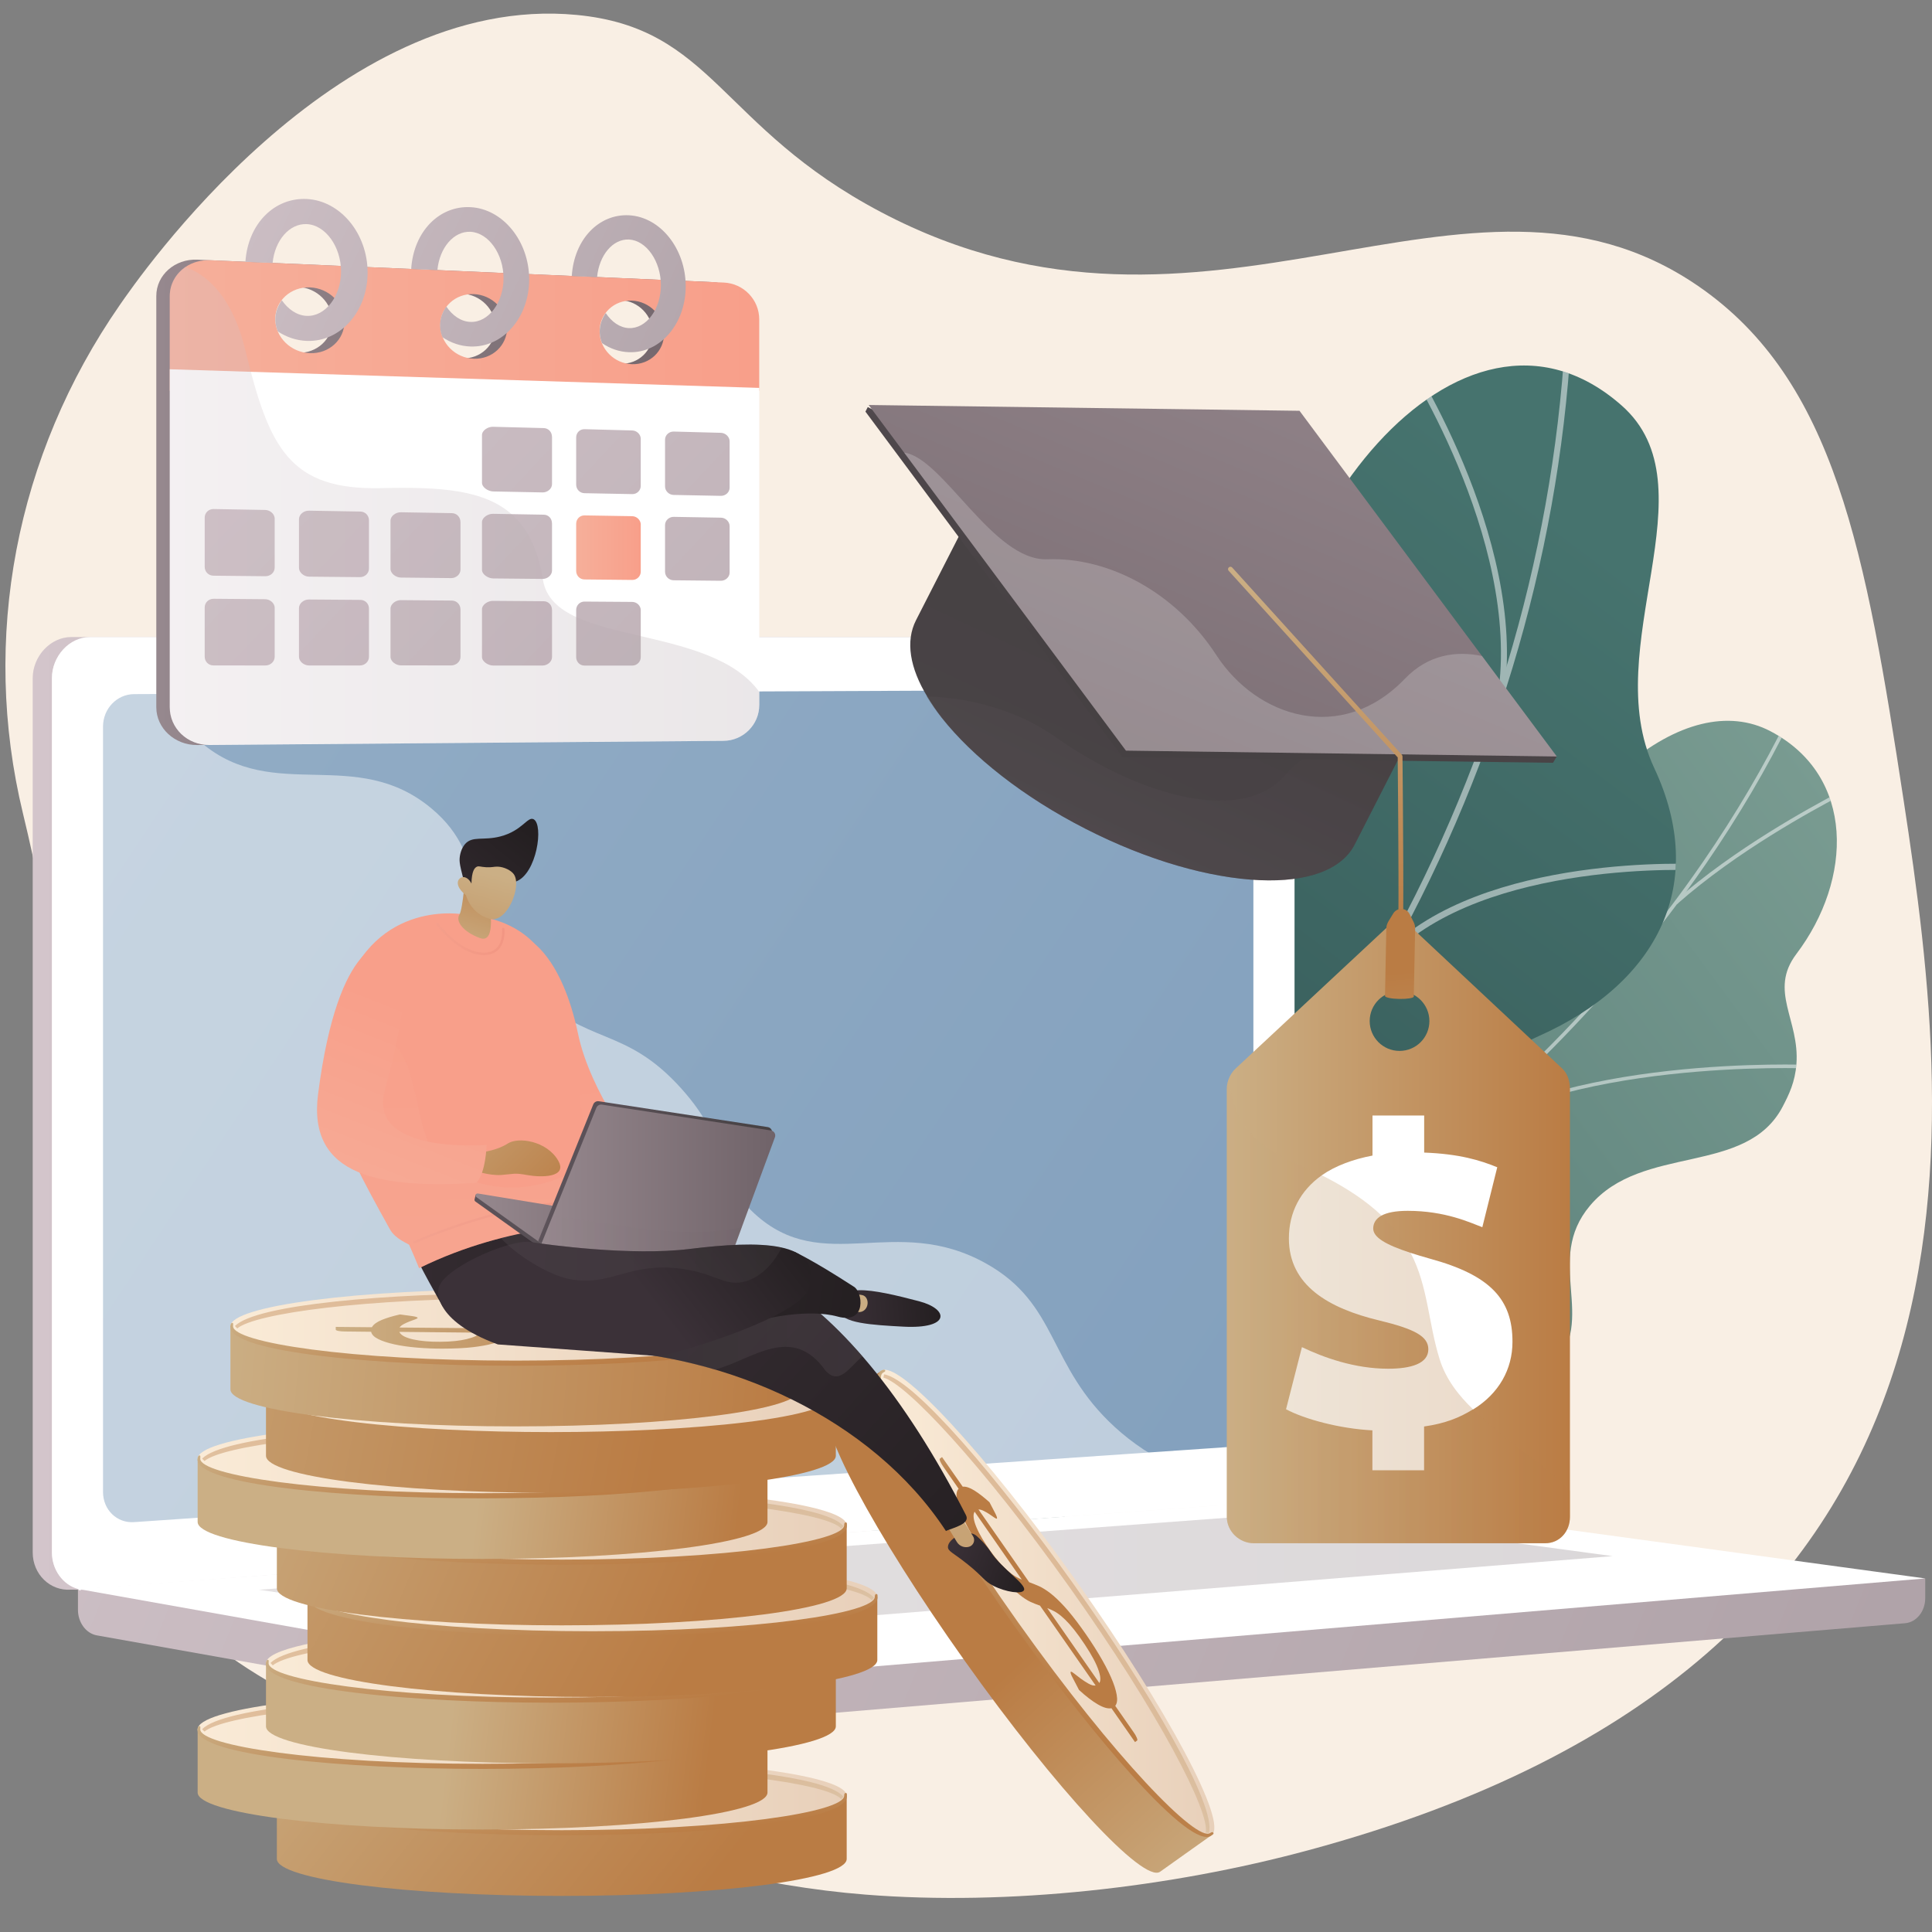 <?xml version="1.0" encoding="utf-8"?>
<!-- Generator: Adobe Illustrator 26.5.0, SVG Export Plug-In . SVG Version: 6.00 Build 0)  -->
<svg version="1.1" id="圖層_1" xmlns="http://www.w3.org/2000/svg" xmlns:xlink="http://www.w3.org/1999/xlink" x="0px" y="0px"
	 viewBox="0 0 400 400" style="enable-background:new 0 0 400 400;" xml:space="preserve">
<rect x="0" y="0" width="400" height="400" fill="#808080" stroke="none"/>
<style type="text/css">
	.st0{fill:#F9EFE4;}
	.st1{fill:url(#SVGID_1_);}
	.st2{opacity:0.5;clip-path:url(#SVGID_00000070819023924747771940000008587110283166007952_);}
	.st3{fill:#FCFDFE;}
	.st4{fill:url(#SVGID_00000109003585388114155690000011392208909940284846_);}
	.st5{opacity:0.5;clip-path:url(#SVGID_00000106134852712008170730000017690670182927464109_);}
	.st6{fill:url(#SVGID_00000079477771490507027290000010224797354143127997_);}
	.st7{fill:url(#SVGID_00000000914975424280072090000004467529461420189880_);}
	.st8{fill:#FFFFFF;}
	.st9{fill:url(#SVGID_00000098222014244068941170000003679825281420737679_);}
	.st10{opacity:0.48;fill:#FFFFFF;}
	.st11{opacity:0.25;fill:url(#SVGID_00000010287808722059822670000008412538664944947105_);}
	.st12{fill:url(#SVGID_00000178185696035464807070000017445951837438015901_);}
	.st13{fill:url(#SVGID_00000066481102578054914980000012706528629301627069_);}
	.st14{fill:url(#SVGID_00000059279277643964157370000003501277788776474287_);}
	.st15{fill:url(#SVGID_00000018941474681931171280000009829631966503319461_);}
	.st16{fill:url(#SVGID_00000129174380120693141560000011194719497202575255_);}
	.st17{fill:url(#SVGID_00000122690236074506108160000003497481725242357691_);}
	.st18{fill:url(#SVGID_00000013188722692597149750000017319962057800605360_);}
	.st19{fill:url(#SVGID_00000059275776441522493760000014148506370462125462_);}
	.st20{fill:url(#SVGID_00000132076762817310135090000006587162370452635837_);}
	.st21{fill:url(#SVGID_00000052795207697607155670000009670005240934920111_);}
	.st22{fill:url(#SVGID_00000159446579334631252450000015840669470673762192_);}
	.st23{fill:url(#SVGID_00000052816277197159586550000008646317491428605611_);}
	.st24{fill:url(#SVGID_00000139981036256927818870000012679546072165962113_);}
	.st25{fill:url(#SVGID_00000111902034700066357610000007172848037331962797_);}
	.st26{fill:url(#SVGID_00000134930196522666872920000002923563888264333499_);}
	.st27{fill:url(#SVGID_00000039091251121483864320000009279177121080570755_);}
	.st28{fill:url(#SVGID_00000069356153563714363670000012836467182980688562_);}
	.st29{fill:url(#SVGID_00000135690331013778849710000001221836633678402706_);}
	.st30{fill:url(#SVGID_00000152956792508448617170000013110816424325923496_);}
	.st31{opacity:0.25;fill:url(#SVGID_00000176001240030090358720000012292582784103662486_);}
	.st32{fill:url(#SVGID_00000168096913349756136560000007282981939815651480_);}
	.st33{fill:url(#SVGID_00000062189920705342774400000012627498955473485247_);}
	.st34{fill:url(#SVGID_00000153683889750609877260000012947211770981513617_);}
	.st35{fill:#FCB048;}
	.st36{opacity:0.4;fill:url(#SVGID_00000132076803705542049370000006892440436205396889_);}
	.st37{fill:url(#SVGID_00000138575295547585848300000001889943827149701259_);}
	.st38{fill:url(#SVGID_00000139257353452881346190000004678405029257232038_);}
	.st39{fill:url(#SVGID_00000031181738904950315410000003806161744953186212_);}
	.st40{opacity:0.4;fill:url(#SVGID_00000149380711117230399570000005017630244725832343_);}
	.st41{fill:url(#SVGID_00000098196136346261313650000009546531250985961865_);}
	.st42{fill:url(#SVGID_00000063596983676942535260000000370505659279309213_);}
	.st43{fill:url(#SVGID_00000121258931379453385860000013621582809108383647_);}
	.st44{opacity:0.4;fill:url(#SVGID_00000021825459552743654890000009010150455606377858_);}
	.st45{fill:url(#SVGID_00000079469519029786029670000017612052574972726406_);}
	.st46{fill:url(#SVGID_00000117646793026571997670000008781559353025621691_);}
	.st47{fill:url(#SVGID_00000007388238897409514860000015600977377621542068_);}
	.st48{opacity:0.4;fill:url(#SVGID_00000080199547886378805020000000286745246318614192_);}
	.st49{fill:url(#SVGID_00000030481513579038084870000005696592709404034176_);}
	.st50{fill:url(#SVGID_00000161593439218208959310000002129175787092250009_);}
	.st51{fill:url(#SVGID_00000082359651948514498980000002893827615490350239_);}
	.st52{opacity:0.4;fill:url(#SVGID_00000173878225262386694760000000599855432584926388_);}
	.st53{fill:url(#SVGID_00000022545928285190009610000010178116878722393486_);}
	.st54{fill:url(#SVGID_00000066491328984172988790000010639460911165965710_);}
	.st55{fill:url(#SVGID_00000098190326256478050100000017757421393589466298_);}
	.st56{opacity:0.4;fill:url(#SVGID_00000059998166618434593530000013843851914738348734_);}
	.st57{fill:url(#SVGID_00000050650888881279323250000005682894432024233622_);}
	.st58{fill:url(#SVGID_00000026852445315620543200000012263664822365800371_);}
	.st59{fill:url(#SVGID_00000042013658116909647560000018331725291085972379_);}
	.st60{opacity:0.4;fill:url(#SVGID_00000072993681807624474260000010249939744206096012_);}
	.st61{fill:url(#SVGID_00000062914265127524947630000012357662751599480704_);}
	.st62{fill:url(#SVGID_00000060019021572222701320000013843763466084893323_);}
	.st63{fill:url(#SVGID_00000020357587411213391360000018325391019265783431_);}
	.st64{fill:url(#SVGID_00000013150547293637186830000002329514431476476844_);}
	.st65{opacity:0.4;fill:url(#SVGID_00000002364051791218899520000011228969455169066908_);}
	.st66{fill:url(#SVGID_00000004531230019091832470000016384170624162654867_);}
	.st67{fill:url(#SVGID_00000121261462287059553540000003884653217067719577_);}
	.st68{fill:url(#SVGID_00000147933312895195799780000004128880611650262430_);}
	.st69{fill:url(#SVGID_00000063622498292934426380000007947762254227918483_);}
	.st70{opacity:0.4;fill:url(#SVGID_00000163762645222911556840000009013690027745467024_);}
	.st71{fill:url(#SVGID_00000183955138797733115330000006571582663431355832_);}
	.st72{fill:url(#SVGID_00000117639366622202520750000016038167758029443982_);}
	.st73{fill:url(#SVGID_00000083058963569889743510000016207851569713884851_);}
	.st74{opacity:0.3;}
	.st75{fill:url(#SVGID_00000044157423031101770710000017891713056029739439_);}
	.st76{fill:url(#SVGID_00000011733797721179907910000011048677947473177778_);}
	.st77{fill:url(#SVGID_00000000903761101519841260000003154832689681657018_);}
	.st78{fill:url(#SVGID_00000016780311112632725990000015527776688959427486_);}
	.st79{fill:url(#SVGID_00000026853228934923225830000003820818005097869237_);}
	.st80{fill:url(#SVGID_00000135667214666168204160000002044444536012292793_);}
	.st81{fill:url(#SVGID_00000076585769477011283540000008425785300014033056_);}
	.st82{opacity:0.3;fill:url(#SVGID_00000142173572825029687680000013340897362991043257_);}
	.st83{opacity:0.3;fill:url(#SVGID_00000088127919281080156440000005872867661005671092_);}
	.st84{fill:url(#SVGID_00000079485744189090481320000011047343556679973279_);}
	.st85{fill:url(#SVGID_00000023266894389865294850000009679399350808336552_);}
	.st86{fill:url(#SVGID_00000002355950093719329970000001513874838989281185_);}
	.st87{fill:url(#SVGID_00000025400750866563110050000003506168531357521041_);}
	.st88{fill:url(#SVGID_00000084518012209306226300000002346813103908412601_);}
	.st89{fill:url(#SVGID_00000058576673977263637950000007707572366520771715_);}
	.st90{fill:url(#SVGID_00000079457302260729030540000000517358963702612910_);}
	.st91{opacity:0.25;fill:url(#SVGID_00000157272067865118991130000015208668166204929207_);}
	.st92{fill:url(#SVGID_00000018203042158222782860000013020118699872636050_);}
	.st93{fill:url(#SVGID_00000036962723043261041440000001245221097242007426_);}
	.st94{fill:url(#SVGID_00000157994015224772460900000009841657660504668316_);}
	.st95{fill:url(#SVGID_00000016767470162121795210000011477121859975711903_);}
	.st96{fill:url(#SVGID_00000088124491427401828960000017658741398144475837_);}
	.st97{fill:url(#SVGID_00000174568812799200509130000008848728222433270421_);}
	.st98{opacity:0.3;fill:url(#SVGID_00000181779846600894656480000002088140107290413757_);}
	.st99{fill:url(#SVGID_00000093860554791831143000000009319917132815653039_);}
	.st100{opacity:0.3;fill:url(#SVGID_00000024701616673850620300000015741067008716639642_);}
	.st101{fill:url(#SVGID_00000076564344114913178010000003637376883602154118_);}
	.st102{fill:url(#SVGID_00000070098114328961685520000011825407967761201853_);}
	.st103{opacity:0.2;fill:#FFFFFF;}
	.st104{fill:url(#SVGID_00000065795127442752286130000013315959647062797999_);}
	.st105{fill:url(#SVGID_00000138540141161294616100000009687255611119139980_);}
</style>
<g>
	<path class="st0" d="M394.13,165.73c-7.86-51.47-14.18-87.04-42.57-106.53C303.67,26.33,250.18,79.7,182.34,43.88
		c-33.4-17.63-34.66-38.08-62.95-40.79C69.34-1.71,28.35,58.02,24.8,63.15C3.21,94.27-4,132.22,4.75,168.4
		c5.68,23.5,9.52,47.82,8.47,71.97c-1.83,42.03-0.78,81.26,40.01,106.32c36.42,22.38,82.25,42.12,125.98,45.57
		c29.71,2.35,63.04-1.45,91.68-9.19C416.84,343.65,404.95,236.5,394.13,165.73z"/>
	<g>
		<g>
			
				<linearGradient id="SVGID_1_" gradientUnits="userSpaceOnUse" x1="-9432.866" y1="1344.642" x2="-9327.226" y2="1622.22" gradientTransform="matrix(0.269 0.963 -0.963 0.269 4221.936 8899.839)">
				<stop  offset="0" style="stop-color:#799B91"/>
				<stop  offset="1" style="stop-color:#3E6764"/>
			</linearGradient>
			<path class="st1" d="M198.52,272.28c-11-2.97-19.87,3.63-25.53,9.42c0.23,1.07,0.09,1.75,0.09,2.87
				c-0.04,10.18,2.12,14.53,3.66,24.57c0.33,2.16,3.24,8.21,4.59,10.6l2.58,4.42c0,0,25.97,3.68,29.68-10.78
				c3.71-14.46,28.82-14.1,42.15-15.55c8.18-0.89,11.64-3.92,14.6-4.73c31.28-8.57,42.68-1,51.14-10.04
				c9.34-9.97-1.88-22.04,7.7-33.43c10.82-12.86,32.4-6.1,39.92-20.55c1.29-2.48,2.55-5.06,2.83-8.78
				c0.7-9.17-5.81-15.12-0.01-22.79c11.66-15.41,12.28-36.84-5.35-46.11c-17.39-9.15-43.4,11.16-58.79,52.04
				c-14.27,27.82-20.06,29.35-34.8,30.25c-10.32,0.63-38.74-4.49-45.91,12.08C219.89,262.36,211.1,275.68,198.52,272.28z"/>
			<g>
				<defs>
					<path id="SVGID_00000168807181374006735170000004169966307072462517_" d="M166.29,289.61l16.56,33.93
						c0,0,27.03,4.3,30.74-10.16c3.71-14.46,28.82-14.1,42.15-15.55c36.16-3.93,23.76-44.26,69.64-53.26
						c12.2-2.39,36.46-2.6,43.72-15.48c8.27-14.68-4.64-21.71,2.82-31.56c11.66-15.41,12.28-36.84-5.35-46.11
						c-17.39-9.15-43.4,11.16-58.79,52.04c-14.27,27.82-20.06,29.35-34.8,30.25c-10.32,0.63-38.74-4.49-45.91,12.08
						s-15.96,29.88-28.54,26.49C179.38,267.12,166.29,289.61,166.29,289.61z"/>
				</defs>
				<clipPath id="SVGID_00000156559750253618267770000013188874168343597237_">
					<use xlink:href="#SVGID_00000168807181374006735170000004169966307072462517_"  style="overflow:visible;"/>
				</clipPath>
				<g style="opacity:0.5;clip-path:url(#SVGID_00000156559750253618267770000013188874168343597237_);">
					<path class="st3" d="M175.21,304.06l0.25,0.71c3.92-1.32,7.85-2.71,11.68-4.12c28.4-10.46,54.71-23.4,78.19-38.45
						c19.89-12.76,38.04-27.21,53.93-42.96c12.78-12.67,24.18-26.23,33.89-40.33c6.82-9.91,12.74-19.97,17.6-29.91
						c0.85-1.73,1.62-3.56,2.36-5.33c0.99-2.35,2.02-4.79,3.23-7.02l-0.61-0.39c-1.23,2.26-2.26,4.71-3.26,7.08
						c-0.74,1.76-1.51,3.58-2.35,5.29c-4.84,9.91-10.74,19.94-17.54,29.82c-9.68,14.06-21.06,27.6-33.81,40.23
						c-15.86,15.72-33.97,30.14-53.83,42.88c-23.44,15.03-49.7,27.95-78.06,38.39C183.05,301.35,179.12,302.73,175.21,304.06z"/>
					<path class="st3" d="M298.64,236.94l0.44,0.6c23.54-18.46,75.15-16.35,75.67-16.32l-0.01-0.74
						C374.22,220.46,322.37,218.33,298.64,236.94z"/>
					<path class="st3" d="M228.17,282.24l0.37,0.65c17.49-10.49,23.66-51.37,23.72-51.78l-0.69-0.15
						C251.5,231.36,245.39,271.91,228.17,282.24z"/>
					<path class="st3" d="M217.71,287.25l0.26,0.7c12.5-4.54,32.2-3.53,55.48,2.83c1.17,0.32,1.17,0.32,1.3,0.28l-0.25-0.71
						l0.13,0.35l0.01-0.37c-0.08-0.01-0.52-0.13-1.03-0.27C250.18,283.67,230.33,282.67,217.71,287.25z"/>
					<path class="st3" d="M182.32,301.53l0.44,0.6c11.62-9.03,11.82-32.19,11.82-32.43l-0.7-0.04
						C193.87,269.9,193.67,292.71,182.32,301.53z"/>
					<path class="st3" d="M175.41,305.17c11.95,0.54,24.33,4.71,37.84,12.76l0.32-0.64c-13.62-8.11-26.11-12.32-38.17-12.86
						L175.41,305.17z"/>
					<path class="st3" d="M346.72,186.63l0.47,0.58c12.51-11.07,28.24-19.49,33.41-22.26c1.25-0.67,1.69-0.91,1.83-1.02l-0.45-0.6
						c-0.11,0.08-0.82,0.47-1.73,0.95C375.07,167.06,359.29,175.51,346.72,186.63z"/>
					<path class="st3" d="M329.07,207.95l0.6,0.42c8.12-13.74,0.46-46.34,0.13-47.73l-0.68,0.14
						C329.21,161.12,337.05,194.47,329.07,207.95z"/>
				</g>
			</g>
		</g>
		<g>
			
				<linearGradient id="SVGID_00000091709172093647165820000016057554997439570579_" gradientUnits="userSpaceOnUse" x1="-3859.103" y1="160.069" x2="-3728.351" y2="375.32" gradientTransform="matrix(0.368 0.93 -0.93 0.368 1910.257 3650.314)">
				<stop  offset="0" style="stop-color:#46736E"/>
				<stop  offset="0.996" style="stop-color:#2F4F4F"/>
			</linearGradient>
			<path style="fill:url(#SVGID_00000091709172093647165820000016057554997439570579_);" d="M171.11,284.58
				c1.25,2.27-16.35,20.39,2.18,21.1c4.63,0.18,19.04-3.23,26.66,14.21c1.48,3.39,2.96,6.77,4.44,10.16
				c8.88-0.09,17.24-1.83,16.08-13.42c-1.8-18,25.2-28.69,36.57-27.87c14.07,1.01,46.86,2.66,44.49-25.19
				c-1.97-23.19-7.82-37.96,17.08-49.07c24.9-11.11,35.01-31.76,23.88-55.49c-11.71-24.97,12.36-58.21-6.75-75.06
				c-33.3-29.36-76.35,24.98-75.06,75.55c1.29,50.56-23.99,30.86-45.3,37.56c-1.94,0.73-4.9,2.02-8.1,4.21
				c-19.71,13.44-14.51,37.5-25.85,60.66C165.96,293.51,169.01,280.76,171.11,284.58z"/>
			<g>
				<defs>
					<path id="SVGID_00000151542106926275221030000006958581272534193804_" d="M175.07,274.9l22.45,55.57
						c8.78,0.33,24.24-0.89,22.94-13.84c-1.8-18,25.2-28.69,36.57-27.87c14.07,1.01,46.86,2.66,44.49-25.19
						c-1.97-23.19-7.82-37.96,17.08-49.07c24.9-11.11,35.01-31.76,23.88-55.49c-11.71-24.97,12.36-58.21-6.75-75.06
						c-33.3-29.36-76.35,24.98-75.06,75.55c1.29,50.56-23.99,30.86-45.3,37.56c-29.11,9.15-7.02,47.32-13.97,62.25
						C195.95,271.01,183.24,274.04,175.07,274.9z"/>
				</defs>
				<clipPath id="SVGID_00000113322594786609862550000003773778076984849836_">
					<use xlink:href="#SVGID_00000151542106926275221030000006958581272534193804_"  style="overflow:visible;"/>
				</clipPath>
				<g style="opacity:0.5;clip-path:url(#SVGID_00000113322594786609862550000003773778076984849836_);">
					<path class="st3" d="M193.95,297.84l0.7,1.1c75.2-48.88,125.25-136.41,130.63-228.41l-1.24-0.14
						C318.68,162,268.83,249.16,193.95,297.84z"/>
					<path class="st3" d="M232.56,267.45l0.48,1.21c32.93-12.62,70.45,7.21,70.82,7.42l0.53-1.13
						C304.01,274.73,266.01,254.63,232.56,267.45z"/>
					<path class="st3" d="M207.52,288.45l0.97,0.85c22.73-27.94,1.4-93.37,1.19-94.03l-1.17,0.36
						C208.72,196.29,229.82,261.04,207.52,288.45z"/>
					<path class="st3" d="M286.8,197.28l0.9,0.93c19.87-20.4,63.92-18.04,64.37-18.01l0.01-1.28
						C351.63,178.89,307.04,176.5,286.8,197.28z"/>
					<path class="st3" d="M310.12,143.99l1.23,0.26c5-33.11-20.45-71.67-20.71-72.06l-1.01,0.69
						C289.88,73.27,315.04,111.4,310.12,143.99z"/>
				</g>
			</g>
		</g>
	</g>
	<g>
		<g>
			
				<linearGradient id="SVGID_00000113336374489394630460000009630821622704129670_" gradientUnits="userSpaceOnUse" x1="-58.827" y1="223.48" x2="403.143" y2="411.733">
				<stop  offset="0" style="stop-color:#D3C5CB"/>
				<stop  offset="1" style="stop-color:#ADA0A6"/>
			</linearGradient>
			<path style="fill:url(#SVGID_00000113336374489394630460000009630821622704129670_);" d="M398.58,326.81L16.14,323.5v9.78
				c0,2.65,1.67,4.91,3.93,5.31l108.15,19.26c1.28,0.23,2.58,0.29,3.88,0.18l262.34-21.96c2.34-0.2,4.16-2.46,4.16-5.19V326.81z"/>
			<g>
				
					<linearGradient id="SVGID_00000178165134385832778010000014004498270867957937_" gradientUnits="userSpaceOnUse" x1="6.771" y1="230.606" x2="264.062" y2="230.606">
					<stop  offset="0" style="stop-color:#D3C5CB"/>
					<stop  offset="1" style="stop-color:#ADA0A6"/>
				</linearGradient>
				<path style="fill:url(#SVGID_00000178165134385832778010000014004498270867957937_);" d="M264.06,139.63v163.63
					c0,2.06-0.61,3.99-1.81,5.42c-1.17,1.4-2.7,2.32-4.48,2.45l-175.7,13.15l-65.49,5.03h-0.01l-0.44-0.18l-1.42-0.01
					c-4.35,0.32-7.94-3.19-7.94-7.71V140.41c0-4.52,3.65-8.52,8-8.52h243.07C261.43,131.89,264.06,135.55,264.06,139.63z"/>
				<path class="st8" d="M268.02,139.63v163.63c0,3.15-1.64,5.97-4.08,7.21c-0.04,0.02-0.03,0.04-0.06,0.05
					c-0.23,0.11-0.45,0.22-0.69,0.3c-0.05,0.02-0.1,0.04-0.15,0.06c-0.04,0.01-0.08,0.02-0.12,0.03c-0.18,0.05-0.35,0.09-0.53,0.13
					c-0.22,0.04-0.44,0.07-0.66,0.09l-1.23-0.03l-174.9,12.76h-0.01l-66.93,5.04c-0.65,0.05-1.28,0.28-1.88,0.17
					c-0.06-0.01-0.11,0.23-0.17,0.23h-0.01c-0.15,0-0.31-0.27-0.46-0.32c-3.12-0.85-5.39-3.96-5.39-7.57V140.41
					c0-4.52,3.56-8.52,7.91-8.52h243.07C265.3,131.89,268.02,135.55,268.02,139.63z"/>
				
					<linearGradient id="SVGID_00000105415511481059512730000001354534082863975337_" gradientUnits="userSpaceOnUse" x1="-32.872" y1="113.702" x2="492.042" y2="462.489">
					<stop  offset="0" style="stop-color:#95AFC7"/>
					<stop  offset="1" style="stop-color:#7595B6"/>
				</linearGradient>
				<path style="fill:url(#SVGID_00000105415511481059512730000001354534082863975337_);" d="M254.15,299.6l-226.4,15.54
					c-3.54,0.24-6.42-2.55-6.42-6.24V150.42c0-3.69,2.88-6.69,6.42-6.71l226.4-0.98c2.96-0.01,5.35,2.7,5.35,6.06v144.34
					C259.49,296.51,257.1,299.39,254.15,299.6z"/>
				<path class="st8" d="M148.77,137.18c0,1.68-1.25,3.05-2.8,3.05c-1.55,0-2.8-1.36-2.8-3.04c0-1.69,1.26-3.05,2.8-3.05
					C147.51,134.14,148.77,135.5,148.77,137.18z"/>
				<path class="st10" d="M18.64,329.03l241.85-17.8l1.23-0.09c1.64-0.12,3.14-0.93,4.28-2.17c-17.4-0.95-28.21-7.13-35.19-13.51
					c-14-12.82-11.57-25.45-26.68-33.88c-18.83-10.51-33.64,2.81-47.94-10.33c-8.66-7.97-4.41-13.91-15.07-25.81
					c-11.81-13.18-19.5-8.75-31.37-20.62c-15.01-15-7.5-26.68-20.43-37.45c-15.68-13.07-32.59-0.97-47.52-13.51
					c-6.44-5.41-9.97-13.26-11.82-21.62H18.64c-4.35,0-7.89,3.66-7.89,8.18v181.01C10.76,325.94,14.29,329.35,18.64,329.03z"/>
			</g>
			<path class="st8" d="M273.17,310.14L16.14,328.97l112.07,19.96c1.28,0.23,2.58,0.29,3.88,0.18l266.5-22.31l-121.32-16.54
				C275.9,310.08,274.54,310.04,273.17,310.14z"/>
			
				<linearGradient id="SVGID_00000136392551369682361870000013948801945145099443_" gradientUnits="userSpaceOnUse" x1="53.642" y1="326.206" x2="333.86" y2="326.206">
				<stop  offset="0" style="stop-color:#96888E"/>
				<stop  offset="1" style="stop-color:#706369"/>
			</linearGradient>
			<polygon style="opacity:0.25;fill:url(#SVGID_00000136392551369682361870000013948801945145099443_);" points="53.64,329.14 
				267.63,313.22 333.86,322.18 121.71,339.19 			"/>
		</g>
	</g>
	<g>
		<g>
			
				<linearGradient id="SVGID_00000159440892965482064100000012775637423858595984_" gradientUnits="userSpaceOnUse" x1="32.361" y1="104.005" x2="154.964" y2="104.005">
				<stop  offset="0" style="stop-color:#96888E"/>
				<stop  offset="1" style="stop-color:#706369"/>
			</linearGradient>
			<path style="fill:url(#SVGID_00000159440892965482064100000012775637423858595984_);" d="M154.96,66.12
				c0-4.08-3.33-7.54-7.45-7.71L40.84,53.76c-4.62-0.2-8.48,3.17-8.48,7.52v85.15c0,4.36,3.84,7.86,8.46,7.82l2.5-0.03l0.12-0.19
				l104-2.06c4.11-0.03,7.52-1.98,7.52-6.06V66.12z M61.65,73.04c-3.97-0.14-7.21-3.31-7.21-7.09c0-3.78,3.23-6.72,7.21-6.55
				c3.96,0.16,7.15,3.34,7.15,7.09S65.61,73.18,61.65,73.04z M95.66,74.2c-3.83-0.13-6.95-3.25-6.95-6.96c0-3.72,3.12-6.6,6.95-6.44
				c3.82,0.16,6.9,3.27,6.9,6.96S99.48,74.33,95.66,74.2z M128.48,75.31c-3.7-0.13-6.71-3.19-6.71-6.84s3.01-6.49,6.71-6.33
				c3.69,0.15,6.66,3.21,6.66,6.84S132.17,75.44,128.48,75.31z"/>
			
				<linearGradient id="SVGID_00000058553946266208793710000016804627548345691548_" gradientUnits="userSpaceOnUse" x1="35.147" y1="67.381" x2="157.194" y2="67.381">
				<stop  offset="0" style="stop-color:#F6AF9A"/>
				<stop  offset="0.996" style="stop-color:#F89F8A"/>
			</linearGradient>
			<path style="fill:url(#SVGID_00000058553946266208793710000016804627548345691548_);" d="M157.19,80.9V66.12
				c0-4.08-3.24-7.44-7.34-7.62L43.55,53.88c-1.94-0.08-3.76,0.43-5.18,1.42c-1.95,1.36-3.22,3.5-3.22,6.01V80.9H157.19z
				 M130.84,62.24c3.68,0.15,6.65,3.21,6.65,6.83c0,3.62-2.97,6.45-6.65,6.33c-3.69-0.13-6.7-3.18-6.7-6.83
				C124.14,64.92,127.15,62.09,130.84,62.24z M98.1,60.89c3.81,0.16,6.89,3.27,6.89,6.95c0,3.68-3.08,6.56-6.89,6.43
				c-3.82-0.13-6.94-3.24-6.94-6.95C91.16,63.61,94.28,60.74,98.1,60.89z M64.18,59.5c3.95,0.16,7.14,3.33,7.14,7.08
				c0,3.75-3.19,6.68-7.14,6.54c-3.96-0.13-7.19-3.31-7.19-7.08C56.99,62.27,60.22,59.34,64.18,59.5z"/>
			<path class="st8" d="M35.15,76.45v69.97c0,4.35,3.62,7.85,8.23,7.82l106.42-0.86c4.1-0.03,7.4-3.36,7.4-7.44V80.31L35.15,76.45z"
				/>
			<g>
				
					<linearGradient id="SVGID_00000170957408999273590580000018229600723750597306_" gradientUnits="userSpaceOnUse" x1="35.444" y1="27.8" x2="273.936" y2="251.856">
					<stop  offset="0" style="stop-color:#D3C5CB"/>
					<stop  offset="1" style="stop-color:#ADA0A6"/>
				</linearGradient>
				<path style="fill:url(#SVGID_00000170957408999273590580000018229600723750597306_);" d="M114.28,90.43
					c0-0.97-0.71-1.77-1.7-1.8l-10.53-0.27c-1.01-0.03-2.26,0.74-2.26,1.72v9.86c0,0.98,1.3,1.79,2.31,1.81l10.24,0.2
					c0.99,0.02,1.95-0.75,1.95-1.72V90.43z"/>
				
					<linearGradient id="SVGID_00000136405117088610722470000008014842768181044397_" gradientUnits="userSpaceOnUse" x1="44.038" y1="18.652" x2="282.531" y2="242.709">
					<stop  offset="0" style="stop-color:#D3C5CB"/>
					<stop  offset="1" style="stop-color:#ADA0A6"/>
				</linearGradient>
				<path style="fill:url(#SVGID_00000136405117088610722470000008014842768181044397_);" d="M132.67,90.9
					c0-0.96-0.82-1.76-1.79-1.78l-9.85-0.26c-0.99-0.03-1.74,0.74-1.74,1.71v9.76c0,0.97,0.74,1.76,1.72,1.78l9.89,0.19
					c0.97,0.02,1.76-0.75,1.76-1.71V90.9z"/>
				
					<linearGradient id="SVGID_00000174573105614516946210000012640548990244385454_" gradientUnits="userSpaceOnUse" x1="52.456" y1="9.692" x2="290.949" y2="233.748">
					<stop  offset="0" style="stop-color:#D3C5CB"/>
					<stop  offset="1" style="stop-color:#ADA0A6"/>
				</linearGradient>
				<path style="fill:url(#SVGID_00000174573105614516946210000012640548990244385454_);" d="M151.06,91.38
					c0-0.95-0.85-1.74-1.8-1.77l-9.76-0.26c-0.97-0.03-1.81,0.72-1.81,1.68v9.67c0,0.96,0.81,1.75,1.77,1.77l9.78,0.19
					c0.96,0.02,1.82-0.73,1.82-1.68V91.38z"/>
				
					<linearGradient id="SVGID_00000160905491936549607760000010556771539814080141_" gradientUnits="userSpaceOnUse" x1="26.475" y1="37.347" x2="264.967" y2="261.403">
					<stop  offset="0" style="stop-color:#D3C5CB"/>
					<stop  offset="1" style="stop-color:#ADA0A6"/>
				</linearGradient>
				<path style="fill:url(#SVGID_00000160905491936549607760000010556771539814080141_);" d="M114.28,108.34
					c0-0.97-0.71-1.77-1.7-1.78l-10.53-0.18c-1.01-0.02-2.26,0.76-2.26,1.73v9.86c0,0.98,1.3,1.78,2.31,1.79l10.24,0.1
					c0.99,0.01,1.95-0.77,1.95-1.74V108.34z"/>
				
					<linearGradient id="SVGID_00000073721935425404827180000012294642153577367451_" gradientUnits="userSpaceOnUse" x1="119.298" y1="113.38" x2="132.673" y2="113.38">
					<stop  offset="0" style="stop-color:#F6AF9A"/>
					<stop  offset="0.996" style="stop-color:#F89F8A"/>
				</linearGradient>
				<path style="fill:url(#SVGID_00000073721935425404827180000012294642153577367451_);" d="M132.67,108.64
					c0-0.96-0.82-1.75-1.79-1.77l-9.85-0.16c-0.99-0.02-1.74,0.76-1.74,1.73v9.76c0,0.97,0.74,1.76,1.72,1.77l9.89,0.1
					c0.97,0.01,1.76-0.76,1.76-1.72V108.64z"/>
				
					<linearGradient id="SVGID_00000025428609472143972860000002346329241256167356_" gradientUnits="userSpaceOnUse" x1="43.663" y1="19.051" x2="282.155" y2="243.106">
					<stop  offset="0" style="stop-color:#D3C5CB"/>
					<stop  offset="1" style="stop-color:#ADA0A6"/>
				</linearGradient>
				<path style="fill:url(#SVGID_00000025428609472143972860000002346329241256167356_);" d="M151.06,108.93
					c0-0.95-0.85-1.74-1.8-1.75l-9.76-0.17c-0.97-0.02-1.81,0.74-1.81,1.7v9.67c0,0.96,0.81,1.75,1.77,1.76l9.78,0.1
					c0.96,0.01,1.82-0.75,1.82-1.7V108.93z"/>
				
					<linearGradient id="SVGID_00000013176438303817652830000008357202446853970831_" gradientUnits="userSpaceOnUse" x1="-0.136" y1="65.672" x2="238.357" y2="289.728">
					<stop  offset="0" style="stop-color:#D3C5CB"/>
					<stop  offset="1" style="stop-color:#ADA0A6"/>
				</linearGradient>
				<path style="fill:url(#SVGID_00000013176438303817652830000008357202446853970831_);" d="M56.88,107.43c0-1-0.93-1.83-1.99-1.85
					l-10.65-0.19c-1.07-0.02-1.86,0.78-1.86,1.78v10.17c0,1.01,0.75,1.84,1.82,1.85l10.74,0.11c1.06,0.01,1.93-0.78,1.93-1.78
					V107.43z"/>
				
					<linearGradient id="SVGID_00000163786266737643776940000001774955375489111969_" gradientUnits="userSpaceOnUse" x1="8.934" y1="56.019" x2="247.425" y2="280.074">
					<stop  offset="0" style="stop-color:#D3C5CB"/>
					<stop  offset="1" style="stop-color:#ADA0A6"/>
				</linearGradient>
				<path style="fill:url(#SVGID_00000163786266737643776940000001774955375489111969_);" d="M76.39,107.73
					c0-0.99-0.75-1.8-1.79-1.82l-10.65-0.18c-1.05-0.02-2.05,0.77-2.05,1.77v10.06c0,1,1.04,1.82,2.09,1.83l10.52,0.1
					c1.03,0.01,1.88-0.78,1.88-1.77V107.73z"/>
				
					<linearGradient id="SVGID_00000044159646335802554990000007506332674885733554_" gradientUnits="userSpaceOnUse" x1="17.692" y1="46.695" x2="256.185" y2="270.75">
					<stop  offset="0" style="stop-color:#D3C5CB"/>
					<stop  offset="1" style="stop-color:#ADA0A6"/>
				</linearGradient>
				<path style="fill:url(#SVGID_00000044159646335802554990000007506332674885733554_);" d="M95.33,108.05
					c0-0.98-0.77-1.8-1.78-1.81l-10.57-0.18c-1.03-0.02-2.13,0.76-2.13,1.75v9.96c0,0.99,1.13,1.8,2.16,1.81l10.4,0.11
					c1.01,0.01,1.93-0.77,1.93-1.75V108.05z"/>
				
					<linearGradient id="SVGID_00000160183884126636675170000006248432266165449636_" gradientUnits="userSpaceOnUse" x1="17.506" y1="46.894" x2="255.998" y2="270.95">
					<stop  offset="0" style="stop-color:#D3C5CB"/>
					<stop  offset="1" style="stop-color:#ADA0A6"/>
				</linearGradient>
				<path style="fill:url(#SVGID_00000160183884126636675170000006248432266165449636_);" d="M114.28,126.25
					c0-0.97-0.71-1.76-1.7-1.77l-10.53-0.08c-1.01-0.01-2.26,0.77-2.26,1.75v9.86c0,0.98,1.3,1.78,2.31,1.78l10.24,0
					c0.99,0,1.95-0.78,1.95-1.75V126.25z"/>
				
					<linearGradient id="SVGID_00000017508894087096069830000013487401712529386677_" gradientUnits="userSpaceOnUse" x1="26.276" y1="37.559" x2="264.769" y2="261.615">
					<stop  offset="0" style="stop-color:#D3C5CB"/>
					<stop  offset="1" style="stop-color:#ADA0A6"/>
				</linearGradient>
				<path style="fill:url(#SVGID_00000017508894087096069830000013487401712529386677_);" d="M132.67,126.37
					c0-0.96-0.82-1.75-1.79-1.75l-9.85-0.07c-0.99-0.01-1.74,0.77-1.74,1.74v9.76c0,0.97,0.74,1.75,1.72,1.75l9.89,0
					c0.97,0,1.76-0.78,1.76-1.74V126.37z"/>
				
					<linearGradient id="SVGID_00000136370018737563671670000002903865552035782050_" gradientUnits="userSpaceOnUse" x1="-9.381" y1="75.513" x2="229.111" y2="299.569">
					<stop  offset="0" style="stop-color:#D3C5CB"/>
					<stop  offset="1" style="stop-color:#ADA0A6"/>
				</linearGradient>
				<path style="fill:url(#SVGID_00000136370018737563671670000002903865552035782050_);" d="M56.88,125.89c0-1-0.93-1.82-1.99-1.83
					l-10.65-0.09c-1.07-0.01-1.86,0.8-1.86,1.8v10.17c0,1.01,0.75,1.83,1.82,1.83l10.74,0.01c1.06,0,1.93-0.8,1.93-1.8V125.89z"/>
				
					<linearGradient id="SVGID_00000100380257031702059470000005351353844771972225_" gradientUnits="userSpaceOnUse" x1="-0.218" y1="65.76" x2="238.275" y2="289.816">
					<stop  offset="0" style="stop-color:#D3C5CB"/>
					<stop  offset="1" style="stop-color:#ADA0A6"/>
				</linearGradient>
				<path style="fill:url(#SVGID_00000100380257031702059470000005351353844771972225_);" d="M76.39,126c0-0.99-0.75-1.8-1.79-1.8
					l-10.65-0.08c-1.05-0.01-2.05,0.79-2.05,1.79v10.06c0,1,1.04,1.81,2.09,1.81l10.52,0c1.03,0,1.88-0.8,1.88-1.79V126z"/>
				
					<linearGradient id="SVGID_00000021105304773126789450000008380908354411017351_" gradientUnits="userSpaceOnUse" x1="8.632" y1="56.339" x2="247.124" y2="280.395">
					<stop  offset="0" style="stop-color:#D3C5CB"/>
					<stop  offset="1" style="stop-color:#ADA0A6"/>
				</linearGradient>
				<path style="fill:url(#SVGID_00000021105304773126789450000008380908354411017351_);" d="M95.33,126.14
					c0-0.98-0.77-1.79-1.78-1.8l-10.57-0.09c-1.03-0.01-2.13,0.78-2.13,1.76v9.96c0,0.99,1.13,1.79,2.16,1.79l10.4,0.01
					c1.01,0,1.93-0.78,1.93-1.76V126.14z"/>
			</g>
			
				<linearGradient id="SVGID_00000130635490470712158650000008382699761962794674_" gradientUnits="userSpaceOnUse" x1="20.92" y1="36.323" x2="157.779" y2="99.266">
				<stop  offset="0" style="stop-color:#D3C5CB"/>
				<stop  offset="1" style="stop-color:#ADA0A6"/>
			</linearGradient>
			<path style="fill:url(#SVGID_00000130635490470712158650000008382699761962794674_);" d="M63.52,41.2
				c-6.66-0.34-12.18,5.09-12.71,13l5.63,0.25c0.46-4.73,3.52-8.22,7.08-8.05c3.85,0.18,7.09,4.66,7.09,9.8
				c0,5.14-3.24,9.35-7.09,9.2c-2.01-0.08-3.85-1.33-5.17-3.24c-0.76,1.05-2.08,3.46-0.83,6.46c1.79,1.18,3.83,1.88,6,1.96
				c6.96,0.25,12.59-6.09,12.59-14.14C76.11,48.37,70.48,41.55,63.52,41.2z"/>
			
				<linearGradient id="SVGID_00000143606087693430698140000002697959675843396502_" gradientUnits="userSpaceOnUse" x1="26.289" y1="24.649" x2="163.148" y2="87.592">
				<stop  offset="0" style="stop-color:#D3C5CB"/>
				<stop  offset="1" style="stop-color:#ADA0A6"/>
			</linearGradient>
			<path style="fill:url(#SVGID_00000143606087693430698140000002697959675843396502_);" d="M97.4,42.89
				c-6.43-0.33-11.76,5.01-12.27,12.78l5.43,0.24c0.44-4.64,3.4-8.08,6.84-7.92c3.72,0.18,6.85,4.57,6.85,9.62
				c0,5.05-3.13,9.19-6.85,9.04c-1.94-0.07-3.72-1.3-4.99-3.18c-0.74,1.03-2,3.4-0.8,6.35c1.73,1.16,3.7,1.85,5.79,1.92
				c6.72,0.24,12.16-5.99,12.16-13.91C109.55,49.93,104.12,43.23,97.4,42.89z"/>
			
				<linearGradient id="SVGID_00000078761811446141762600000005420228779328205758_" gradientUnits="userSpaceOnUse" x1="31.479" y1="13.364" x2="168.338" y2="76.308">
				<stop  offset="0" style="stop-color:#D3C5CB"/>
				<stop  offset="1" style="stop-color:#ADA0A6"/>
			</linearGradient>
			<path style="fill:url(#SVGID_00000078761811446141762600000005420228779328205758_);" d="M130.22,44.57
				c-6.21-0.31-11.35,4.93-11.84,12.57l5.24,0.23c0.43-4.56,3.28-7.94,6.6-7.78c3.59,0.17,6.61,4.49,6.61,9.45
				c0,4.96-3.02,9.03-6.61,8.89c-1.87-0.07-3.59-1.28-4.81-3.12c-0.71,1.01-1.93,3.35-0.77,6.23c1.67,1.14,3.57,1.81,5.59,1.88
				c6.49,0.23,11.74-5.89,11.74-13.67C141.95,51.47,136.7,44.9,130.22,44.57z"/>
			
				<linearGradient id="SVGID_00000051349006748242829420000018312410716307276213_" gradientUnits="userSpaceOnUse" x1="35.147" y1="104.741" x2="157.194" y2="104.741">
				<stop  offset="0" style="stop-color:#D3C5CB"/>
				<stop  offset="1" style="stop-color:#ADA0A6"/>
			</linearGradient>
			<path style="opacity:0.25;fill:url(#SVGID_00000051349006748242829420000018312410716307276213_);" d="M157.19,143.24v2.68
				c0,4.08-3.24,7.41-7.34,7.44l-106.41,0.86c-4.61,0.04-8.29-3.47-8.29-7.81V61.31c0-2.51,1.24-4.7,3.19-6.05
				c4.23,1.52,9.68,5.77,12.47,17.28c4.92,20.29,9.16,28.96,28.14,28.52c12.13-0.28,21.43,0.28,27.23,5.63
				c3.11,2.87,5.23,7.12,6.24,13.39c0.59,3.66,3.22,6,6.98,7.72c3.68,1.68,8.46,2.77,13.43,3.94
				C141.95,133.87,152.18,136.3,157.19,143.24z"/>
		</g>
	</g>
	<g>
		<g>
			
				<linearGradient id="SVGID_00000113311120930666404790000010419879358222187392_" gradientUnits="userSpaceOnUse" x1="55.704" y1="330.952" x2="140.803" y2="397.92">
				<stop  offset="0" style="stop-color:#CBAF85"/>
				<stop  offset="1" style="stop-color:#BA7C44"/>
			</linearGradient>
			<path style="fill:url(#SVGID_00000113311120930666404790000010419879358222187392_);" d="M57.32,371.79v13.08
				c0,4.23,26.41,7.66,58.99,7.66c32.58,0,58.99-3.43,58.99-7.66v-13.08H57.32z"/>
			
				<linearGradient id="SVGID_00000173856034618086697750000011849332692699847837_" gradientUnits="userSpaceOnUse" x1="57.319" y1="371.785" x2="175.298" y2="371.785">
				<stop  offset="0" style="stop-color:#FAEBD7"/>
				<stop  offset="1" style="stop-color:#E8D0BA"/>
			</linearGradient>
			
				<ellipse style="fill:url(#SVGID_00000173856034618086697750000011849332692699847837_);" cx="116.31" cy="371.79" rx="58.99" ry="7.66"/>
			
				<linearGradient id="SVGID_00000049195892524633949290000003783395279817779106_" gradientUnits="userSpaceOnUse" x1="115.41" y1="364.194" x2="117.608" y2="382.591">
				<stop  offset="0" style="stop-color:#CBAF85"/>
				<stop  offset="1" style="stop-color:#BA7C44"/>
			</linearGradient>
			<path style="fill:url(#SVGID_00000049195892524633949290000003783395279817779106_);" d="M116.31,379.97
				c-28.85,0-59.02-2.76-59.02-8.07c0-0.29,0.1-0.8,0.4-0.8c0.29,0,0.17,0.4,0.17,0.69c0,3.37,24.01,7.13,58.46,7.13
				c34.45,0,58.46-3.76,58.46-7.13c0-0.29,0.05-0.57,0.34-0.57c0.29,0,0.22,0.39,0.22,0.68
				C175.33,377.22,145.16,379.97,116.31,379.97z"/>
			<g>
				<path class="st35" d="M110.73,372.21c0.58-0.4,1.19-0.8,1.85-1.19c0.65-0.39,1.5-0.74,2.53-1.06c1.04-0.31,2.33-0.57,3.89-0.77
					c1.56-0.2,3.5-0.3,5.82-0.31c2.28-0.01,4.42,0.06,6.42,0.22c2,0.16,3.76,0.39,5.28,0.7c1.52,0.31,2.75,0.69,3.71,1.15
					c0.95,0.46,1.51,0.98,1.69,1.57l6.64,0.07c0.48,0,0.91,0.04,1.27,0.12c0.37,0.08,0.55,0.17,0.55,0.29l0,0.55l-8.54-0.08
					c-0.3,0.67-1.06,1.28-2.29,1.84c-1.22,0.56-2.78,1.04-4.68,1.44l-3.11-0.43c-0.28-0.04-0.51-0.1-0.69-0.16
					c-0.18-0.07-0.27-0.14-0.27-0.21c0-0.11,0.24-0.23,0.72-0.36c0.48-0.14,1.02-0.3,1.63-0.5c0.6-0.2,1.2-0.43,1.78-0.7
					c0.58-0.27,0.97-0.59,1.17-0.97l-20.16-0.2c-0.53,0.39-1.13,0.77-1.78,1.15c-0.66,0.38-1.53,0.71-2.61,1.02
					c-1.09,0.3-2.44,0.54-4.06,0.73c-1.62,0.19-3.66,0.29-6.12,0.3c-1.85,0.01-3.65-0.06-5.41-0.21c-1.76-0.15-3.33-0.37-4.69-0.67
					c-1.37-0.3-2.49-0.66-3.37-1.1c-0.87-0.44-1.36-0.94-1.47-1.51l-5.47-0.06c-0.48,0-0.91-0.04-1.29-0.11
					c-0.38-0.07-0.57-0.17-0.57-0.29l0-0.55l7.48,0.07c0.33-0.58,1.01-1.08,2.04-1.51c1.04-0.43,2.3-0.81,3.79-1.14l2.5,0.34
					c0.76,0.11,1.14,0.23,1.14,0.38c0,0.08-0.15,0.17-0.47,0.29c-0.32,0.11-0.69,0.25-1.12,0.41c-0.43,0.16-0.84,0.35-1.25,0.56
					c-0.41,0.21-0.71,0.46-0.91,0.73L110.73,372.21z M92.29,372.96c0.15,0.36,0.49,0.67,0.99,0.93c0.51,0.26,1.14,0.47,1.9,0.64
					c0.76,0.17,1.61,0.29,2.56,0.37c0.95,0.08,1.95,0.12,2.98,0.11c1.21-0.01,2.27-0.06,3.17-0.16c0.9-0.1,1.69-0.23,2.37-0.4
					c0.68-0.17,1.28-0.37,1.78-0.59c0.51-0.22,0.96-0.47,1.36-0.73L92.29,372.96z M136.17,372.47c-0.15-0.36-0.52-0.68-1.09-0.96
					c-0.57-0.27-1.3-0.5-2.18-0.69c-0.88-0.19-1.92-0.33-3.1-0.42c-1.17-0.09-2.47-0.13-3.89-0.13c-1.26,0.01-2.35,0.06-3.26,0.17
					c-0.91,0.11-1.7,0.25-2.37,0.43c-0.67,0.18-1.24,0.39-1.7,0.63c-0.47,0.24-0.91,0.5-1.31,0.77L136.17,372.47z"/>
			</g>
			
				<linearGradient id="SVGID_00000098941580708526270800000009477076553797803153_" gradientUnits="userSpaceOnUse" x1="-1758.227" y1="437.176" x2="-1756.037" y2="455.508" gradientTransform="matrix(-1 0 0 -1 -1640.751 817.839)">
				<stop  offset="0" style="stop-color:#CBAF85"/>
				<stop  offset="1" style="stop-color:#BA7C44"/>
			</linearGradient>
			<path style="opacity:0.4;fill:url(#SVGID_00000098941580708526270800000009477076553797803153_);" d="M116.32,364.96
				c-26.3,0-53.69,2.31-58.07,6.79c0.17,0.16,0.33,0.33,0.48,0.5c3.69-3.11,26.31-6.24,57.59-6.24c32.09,0,55.06,3.3,57.85,6.48
				c0.14-0.17,0.28-0.34,0.44-0.5C170.99,367.36,143.09,364.96,116.32,364.96z"/>
		</g>
		<g>
			
				<linearGradient id="SVGID_00000150102842498111589530000004568122144465686941_" gradientUnits="userSpaceOnUse" x1="92.132" y1="365.287" x2="145.928" y2="371.862">
				<stop  offset="0" style="stop-color:#CBAF85"/>
				<stop  offset="1" style="stop-color:#BA7C44"/>
			</linearGradient>
			<path style="fill:url(#SVGID_00000150102842498111589530000004568122144465686941_);" d="M40.92,358.04v13.08
				c0,4.23,26.41,7.66,58.99,7.66c32.58,0,58.99-3.43,58.99-7.66v-13.08H40.92z"/>
			
				<linearGradient id="SVGID_00000065065854686483894030000011471472254028311466_" gradientUnits="userSpaceOnUse" x1="40.92" y1="358.042" x2="158.899" y2="358.042">
				<stop  offset="0" style="stop-color:#FAEBD7"/>
				<stop  offset="1" style="stop-color:#E8D0BA"/>
			</linearGradient>
			<path style="fill:url(#SVGID_00000065065854686483894030000011471472254028311466_);" d="M158.9,358.04
				c0,4.23-26.41,7.66-58.99,7.66c-32.58,0-58.99-3.43-58.99-7.66c0-4.23,26.41-7.66,58.99-7.66
				C132.49,350.39,158.9,353.81,158.9,358.04z"/>
			
				<linearGradient id="SVGID_00000031904197525766754670000017216851588206285198_" gradientUnits="userSpaceOnUse" x1="99.011" y1="350.451" x2="101.209" y2="368.848">
				<stop  offset="0" style="stop-color:#CBAF85"/>
				<stop  offset="1" style="stop-color:#BA7C44"/>
			</linearGradient>
			<path style="fill:url(#SVGID_00000031904197525766754670000017216851588206285198_);" d="M99.91,366.23
				c-28.85,0-59.02-2.76-59.02-8.07c0-0.29,0.1-0.8,0.4-0.8c0.29,0,0.17,0.4,0.17,0.69c0,3.37,24.01,7.13,58.46,7.13
				s58.46-3.76,58.46-7.13c0-0.29,0.05-0.57,0.34-0.57c0.29,0,0.22,0.39,0.22,0.68C158.93,363.47,128.76,366.23,99.91,366.23z"/>
			<g>
				<path class="st35" d="M94.34,358.47c0.58-0.4,1.19-0.8,1.85-1.19c0.65-0.39,1.5-0.74,2.53-1.06c1.04-0.31,2.33-0.57,3.89-0.77
					c1.56-0.2,3.5-0.3,5.82-0.31c2.28-0.01,4.42,0.06,6.42,0.22c2,0.16,3.76,0.39,5.28,0.7c1.52,0.31,2.75,0.69,3.71,1.15
					c0.95,0.46,1.51,0.98,1.69,1.57l6.64,0.07c0.48,0,0.91,0.04,1.27,0.12c0.37,0.08,0.55,0.17,0.55,0.29l0,0.55l-8.54-0.08
					c-0.3,0.67-1.06,1.28-2.29,1.84c-1.22,0.56-2.78,1.04-4.68,1.44l-3.11-0.43c-0.28-0.04-0.51-0.1-0.69-0.16
					c-0.18-0.07-0.27-0.14-0.27-0.21c0-0.11,0.24-0.23,0.72-0.36c0.48-0.14,1.02-0.3,1.63-0.5c0.6-0.2,1.2-0.43,1.78-0.7
					c0.58-0.27,0.97-0.59,1.17-0.97l-20.15-0.2c-0.53,0.39-1.13,0.77-1.78,1.15c-0.66,0.38-1.53,0.71-2.61,1.02
					c-1.09,0.3-2.44,0.54-4.06,0.73c-1.62,0.19-3.66,0.29-6.12,0.3c-1.85,0.01-3.65-0.06-5.41-0.21c-1.76-0.15-3.33-0.37-4.69-0.67
					c-1.37-0.3-2.49-0.66-3.37-1.1c-0.87-0.44-1.36-0.94-1.47-1.51l-5.47-0.06c-0.48,0-0.91-0.04-1.29-0.11
					c-0.38-0.07-0.57-0.17-0.57-0.29l0-0.55l7.48,0.07c0.33-0.58,1.01-1.08,2.04-1.51c1.04-0.43,2.3-0.81,3.79-1.14l2.5,0.34
					c0.76,0.11,1.14,0.23,1.14,0.38c0,0.08-0.15,0.17-0.47,0.29c-0.32,0.11-0.69,0.25-1.12,0.41c-0.43,0.16-0.84,0.35-1.25,0.56
					c-0.41,0.21-0.71,0.46-0.91,0.73L94.34,358.47z M75.89,359.21c0.15,0.36,0.49,0.67,0.99,0.93c0.51,0.26,1.14,0.47,1.9,0.64
					c0.76,0.17,1.61,0.29,2.56,0.37c0.95,0.08,1.95,0.12,2.98,0.11c1.21-0.01,2.27-0.06,3.17-0.16c0.9-0.1,1.69-0.23,2.37-0.4
					c0.68-0.17,1.28-0.36,1.78-0.59c0.51-0.22,0.96-0.47,1.36-0.73L75.89,359.21z M119.77,358.72c-0.15-0.36-0.52-0.68-1.09-0.96
					c-0.57-0.27-1.3-0.5-2.18-0.69c-0.88-0.19-1.92-0.33-3.1-0.42c-1.17-0.09-2.47-0.13-3.89-0.13c-1.26,0.01-2.35,0.06-3.26,0.17
					c-0.91,0.11-1.7,0.25-2.37,0.43c-0.67,0.18-1.24,0.39-1.7,0.63c-0.47,0.24-0.91,0.5-1.31,0.77L119.77,358.72z"/>
			</g>
			
				<linearGradient id="SVGID_00000113345885611215872210000011742934271572261767_" gradientUnits="userSpaceOnUse" x1="-1741.828" y1="450.92" x2="-1739.638" y2="469.251" gradientTransform="matrix(-1 0 0 -1 -1640.751 817.839)">
				<stop  offset="0" style="stop-color:#CBAF85"/>
				<stop  offset="1" style="stop-color:#BA7C44"/>
			</linearGradient>
			<path style="opacity:0.4;fill:url(#SVGID_00000113345885611215872210000011742934271572261767_);" d="M99.92,351.22
				c-26.3,0-53.69,2.31-58.07,6.79c0.17,0.16,0.33,0.33,0.48,0.5c3.69-3.11,26.31-6.24,57.59-6.24c32.09,0,55.06,3.3,57.85,6.48
				c0.14-0.17,0.28-0.34,0.44-0.5C154.59,353.62,126.69,351.22,99.92,351.22z"/>
		</g>
		<g>
			
				<linearGradient id="SVGID_00000127728193039482714970000008489440821714499490_" gradientUnits="userSpaceOnUse" x1="93.991" y1="350.081" x2="147.786" y2="356.656">
				<stop  offset="0" style="stop-color:#CBAF85"/>
				<stop  offset="1" style="stop-color:#BA7C44"/>
			</linearGradient>
			<path style="fill:url(#SVGID_00000127728193039482714970000008489440821714499490_);" d="M55.07,344.34v13.08
				c0,4.23,26.41,7.66,58.99,7.66c32.58,0,58.99-3.43,58.99-7.66v-13.08H55.07z"/>
			
				<linearGradient id="SVGID_00000018918479126491001920000015115403529004250046_" gradientUnits="userSpaceOnUse" x1="55.07" y1="344.339" x2="173.049" y2="344.339">
				<stop  offset="0" style="stop-color:#FAEBD7"/>
				<stop  offset="1" style="stop-color:#E8D0BA"/>
			</linearGradient>
			
				<ellipse style="fill:url(#SVGID_00000018918479126491001920000015115403529004250046_);" cx="114.06" cy="344.34" rx="58.99" ry="7.66"/>
			
				<linearGradient id="SVGID_00000026848411477932137800000015628705034658416311_" gradientUnits="userSpaceOnUse" x1="113.161" y1="336.748" x2="115.359" y2="355.145">
				<stop  offset="0" style="stop-color:#CBAF85"/>
				<stop  offset="1" style="stop-color:#BA7C44"/>
			</linearGradient>
			<path style="fill:url(#SVGID_00000026848411477932137800000015628705034658416311_);" d="M114.06,352.52
				c-28.85,0-59.02-2.76-59.02-8.07c0-0.29,0.1-0.8,0.4-0.8c0.29,0,0.17,0.4,0.17,0.69c0,3.37,24.01,7.13,58.46,7.13
				c34.45,0,58.46-3.76,58.46-7.13c0-0.29,0.05-0.57,0.34-0.57c0.29,0,0.22,0.39,0.22,0.68
				C173.08,349.77,142.91,352.52,114.06,352.52z"/>
			<g>
				<path class="st35" d="M108.49,344.77c0.58-0.4,1.19-0.8,1.85-1.19c0.65-0.39,1.5-0.74,2.53-1.06c1.04-0.31,2.33-0.57,3.89-0.77
					c1.56-0.2,3.5-0.3,5.82-0.31c2.28-0.01,4.42,0.06,6.42,0.22c2,0.16,3.76,0.39,5.28,0.7c1.52,0.31,2.75,0.69,3.71,1.15
					c0.95,0.46,1.51,0.98,1.69,1.57l6.64,0.07c0.48,0,0.91,0.04,1.27,0.12c0.37,0.08,0.55,0.17,0.55,0.29l0,0.55l-8.54-0.08
					c-0.3,0.67-1.06,1.28-2.29,1.84c-1.22,0.56-2.78,1.04-4.68,1.44l-3.11-0.43c-0.28-0.04-0.51-0.1-0.69-0.16
					c-0.18-0.07-0.27-0.14-0.27-0.21c0-0.11,0.24-0.23,0.72-0.36c0.48-0.14,1.02-0.3,1.63-0.5c0.6-0.2,1.2-0.43,1.78-0.7
					c0.58-0.27,0.97-0.59,1.17-0.97l-20.15-0.2c-0.53,0.39-1.13,0.77-1.78,1.15c-0.66,0.38-1.53,0.71-2.61,1.02
					c-1.09,0.3-2.44,0.54-4.06,0.73c-1.62,0.19-3.66,0.29-6.12,0.3c-1.85,0.01-3.65-0.06-5.41-0.21c-1.76-0.15-3.33-0.37-4.69-0.67
					c-1.37-0.3-2.49-0.66-3.37-1.1c-0.87-0.44-1.36-0.94-1.47-1.51l-5.47-0.06c-0.48,0-0.91-0.04-1.29-0.11
					c-0.38-0.07-0.57-0.17-0.57-0.29l0-0.55l7.48,0.07c0.33-0.58,1.01-1.08,2.04-1.51c1.04-0.43,2.3-0.81,3.79-1.14l2.5,0.34
					c0.76,0.11,1.14,0.23,1.14,0.38c0,0.08-0.15,0.17-0.47,0.29c-0.32,0.11-0.69,0.25-1.12,0.41c-0.43,0.16-0.84,0.35-1.25,0.56
					c-0.41,0.21-0.71,0.46-0.91,0.73L108.49,344.77z M90.04,345.51c0.15,0.36,0.49,0.67,0.99,0.93c0.51,0.26,1.14,0.47,1.9,0.64
					c0.76,0.17,1.61,0.29,2.56,0.37c0.95,0.08,1.95,0.12,2.98,0.11c1.21-0.01,2.27-0.06,3.17-0.16c0.9-0.1,1.69-0.23,2.37-0.4
					c0.68-0.17,1.28-0.37,1.78-0.59c0.51-0.22,0.96-0.47,1.36-0.73L90.04,345.51z M133.92,345.02c-0.15-0.36-0.52-0.68-1.09-0.96
					c-0.57-0.27-1.3-0.5-2.18-0.69c-0.88-0.19-1.92-0.33-3.1-0.42c-1.17-0.09-2.47-0.13-3.89-0.13c-1.26,0.01-2.35,0.06-3.26,0.17
					c-0.91,0.11-1.7,0.25-2.37,0.43c-0.67,0.18-1.24,0.39-1.7,0.63c-0.47,0.24-0.91,0.5-1.31,0.77L133.92,345.02z"/>
			</g>
			
				<linearGradient id="SVGID_00000069374249404252613240000006854786219625080985_" gradientUnits="userSpaceOnUse" x1="-1755.978" y1="464.623" x2="-1753.788" y2="482.954" gradientTransform="matrix(-1 0 0 -1 -1640.751 817.839)">
				<stop  offset="0" style="stop-color:#CBAF85"/>
				<stop  offset="1" style="stop-color:#BA7C44"/>
			</linearGradient>
			<path style="opacity:0.4;fill:url(#SVGID_00000069374249404252613240000006854786219625080985_);" d="M114.07,337.51
				c-26.3,0-53.69,2.31-58.07,6.79c0.17,0.16,0.33,0.33,0.48,0.5c3.69-3.11,26.31-6.24,57.59-6.24c32.09,0,55.06,3.3,57.85,6.48
				c0.14-0.17,0.28-0.34,0.44-0.5C168.74,339.91,140.84,337.51,114.07,337.51z"/>
		</g>
		<g>
			
				<linearGradient id="SVGID_00000160166707736809215270000011355765740090249644_" gradientUnits="userSpaceOnUse" x1="19.5" y1="279.777" x2="140.569" y2="347.622">
				<stop  offset="0" style="stop-color:#CBAF85"/>
				<stop  offset="1" style="stop-color:#BA7C44"/>
			</linearGradient>
			<path style="fill:url(#SVGID_00000160166707736809215270000011355765740090249644_);" d="M63.66,330.6v13.08
				c0,4.23,26.41,7.66,58.99,7.66c32.58,0,58.99-3.43,58.99-7.66V330.6H63.66z"/>
			
				<linearGradient id="SVGID_00000100353184957281184370000015357310099654826906_" gradientUnits="userSpaceOnUse" x1="63.657" y1="330.596" x2="181.636" y2="330.596">
				<stop  offset="0" style="stop-color:#FAEBD7"/>
				<stop  offset="1" style="stop-color:#E8D0BA"/>
			</linearGradient>
			<path style="fill:url(#SVGID_00000100353184957281184370000015357310099654826906_);" d="M181.64,330.6
				c0,4.23-26.41,7.66-58.99,7.66c-32.58,0-58.99-3.43-58.99-7.66c0-4.23,26.41-7.66,58.99-7.66
				C155.23,322.94,181.64,326.37,181.64,330.6z"/>
			
				<linearGradient id="SVGID_00000079451694041974075870000013430156931097509271_" gradientUnits="userSpaceOnUse" x1="121.748" y1="323.005" x2="123.945" y2="341.401">
				<stop  offset="0" style="stop-color:#CBAF85"/>
				<stop  offset="1" style="stop-color:#BA7C44"/>
			</linearGradient>
			<path style="fill:url(#SVGID_00000079451694041974075870000013430156931097509271_);" d="M122.65,338.78
				c-28.85,0-59.02-2.76-59.02-8.07c0-0.29,0.1-0.8,0.4-0.8c0.29,0,0.17,0.4,0.17,0.69c0,3.37,24.01,7.13,58.46,7.13
				c34.45,0,58.46-3.76,58.46-7.13c0-0.29,0.05-0.57,0.34-0.57c0.29,0,0.22,0.39,0.22,0.68
				C181.67,336.03,151.5,338.78,122.65,338.78z"/>
			<g>
				<path class="st35" d="M117.07,331.02c0.58-0.4,1.19-0.8,1.85-1.19c0.65-0.39,1.5-0.74,2.53-1.06c1.04-0.31,2.33-0.57,3.89-0.77
					c1.56-0.2,3.5-0.3,5.82-0.31c2.28-0.01,4.42,0.06,6.42,0.22c2,0.16,3.76,0.39,5.28,0.7c1.52,0.31,2.75,0.69,3.71,1.15
					c0.95,0.46,1.51,0.98,1.69,1.57l6.64,0.07c0.48,0,0.91,0.04,1.27,0.12c0.37,0.08,0.55,0.17,0.55,0.29l0,0.55l-8.54-0.08
					c-0.3,0.67-1.06,1.28-2.29,1.84c-1.22,0.56-2.78,1.04-4.68,1.44l-3.11-0.43c-0.28-0.04-0.51-0.1-0.69-0.16
					c-0.18-0.07-0.27-0.14-0.27-0.21c0-0.11,0.24-0.23,0.72-0.36c0.48-0.14,1.02-0.3,1.63-0.5c0.6-0.2,1.2-0.43,1.78-0.7
					c0.58-0.27,0.97-0.59,1.17-0.97l-20.16-0.2c-0.53,0.39-1.13,0.77-1.78,1.15c-0.66,0.38-1.53,0.71-2.61,1.02
					c-1.09,0.3-2.44,0.54-4.06,0.73c-1.62,0.19-3.66,0.29-6.12,0.3c-1.85,0.01-3.65-0.06-5.41-0.21c-1.76-0.15-3.33-0.37-4.69-0.67
					c-1.37-0.3-2.49-0.66-3.37-1.1c-0.87-0.44-1.36-0.94-1.47-1.51l-5.47-0.06c-0.48,0-0.91-0.04-1.29-0.11
					c-0.38-0.07-0.57-0.17-0.57-0.29l0-0.55l7.48,0.07c0.33-0.58,1.01-1.08,2.04-1.51c1.04-0.43,2.3-0.81,3.79-1.14l2.5,0.34
					c0.76,0.11,1.14,0.23,1.14,0.38c0,0.08-0.15,0.17-0.47,0.29c-0.32,0.11-0.69,0.25-1.12,0.41c-0.43,0.16-0.84,0.35-1.25,0.56
					c-0.41,0.21-0.71,0.46-0.91,0.73L117.07,331.02z M98.63,331.77c0.15,0.36,0.49,0.67,0.99,0.93c0.51,0.26,1.14,0.47,1.9,0.64
					c0.76,0.17,1.61,0.29,2.56,0.37c0.95,0.08,1.95,0.12,2.98,0.11c1.21-0.01,2.27-0.06,3.17-0.16c0.9-0.1,1.69-0.23,2.37-0.4
					c0.68-0.17,1.28-0.37,1.78-0.59c0.51-0.22,0.96-0.47,1.36-0.73L98.63,331.77z M142.5,331.28c-0.15-0.36-0.52-0.68-1.09-0.96
					c-0.57-0.27-1.3-0.5-2.18-0.69c-0.88-0.19-1.92-0.33-3.1-0.42c-1.17-0.09-2.47-0.13-3.89-0.13c-1.26,0.01-2.35,0.06-3.26,0.17
					c-0.91,0.11-1.7,0.25-2.37,0.43c-0.67,0.18-1.24,0.39-1.7,0.63c-0.47,0.24-0.91,0.5-1.31,0.77L142.5,331.28z"/>
			</g>
			
				<linearGradient id="SVGID_00000126318900715160135590000006259662812708753073_" gradientUnits="userSpaceOnUse" x1="-1764.564" y1="478.366" x2="-1762.375" y2="496.698" gradientTransform="matrix(-1 0 0 -1 -1640.751 817.839)">
				<stop  offset="0" style="stop-color:#CBAF85"/>
				<stop  offset="1" style="stop-color:#BA7C44"/>
			</linearGradient>
			<path style="opacity:0.4;fill:url(#SVGID_00000126318900715160135590000006259662812708753073_);" d="M122.65,323.77
				c-26.3,0-53.69,2.31-58.07,6.79c0.17,0.16,0.33,0.33,0.48,0.5c3.69-3.11,26.31-6.24,57.59-6.24c32.09,0,55.06,3.3,57.85,6.48
				c0.14-0.17,0.28-0.34,0.44-0.5C177.32,326.17,149.42,323.77,122.65,323.77z"/>
		</g>
		<g>
			
				<linearGradient id="SVGID_00000084493606391879170360000013358738974787158662_" gradientUnits="userSpaceOnUse" x1="37.129" y1="289.447" x2="144.454" y2="334.775">
				<stop  offset="0" style="stop-color:#CBAF85"/>
				<stop  offset="1" style="stop-color:#BA7C44"/>
			</linearGradient>
			<path style="fill:url(#SVGID_00000084493606391879170360000013358738974787158662_);" d="M57.32,315.77v13.08
				c0,4.23,26.41,7.66,58.99,7.66c32.58,0,58.99-3.43,58.99-7.66v-13.08H57.32z"/>
			
				<linearGradient id="SVGID_00000098928957219559766060000002272541867138587581_" gradientUnits="userSpaceOnUse" x1="57.319" y1="315.768" x2="175.298" y2="315.768">
				<stop  offset="0" style="stop-color:#FAEBD7"/>
				<stop  offset="1" style="stop-color:#E8D0BA"/>
			</linearGradient>
			
				<ellipse style="fill:url(#SVGID_00000098928957219559766060000002272541867138587581_);" cx="116.31" cy="315.77" rx="58.99" ry="7.66"/>
			
				<linearGradient id="SVGID_00000102534158083382861510000013701281357227176357_" gradientUnits="userSpaceOnUse" x1="115.41" y1="308.177" x2="117.608" y2="326.574">
				<stop  offset="0" style="stop-color:#CBAF85"/>
				<stop  offset="1" style="stop-color:#BA7C44"/>
			</linearGradient>
			<path style="fill:url(#SVGID_00000102534158083382861510000013701281357227176357_);" d="M116.31,323.95
				c-28.85,0-59.02-2.76-59.02-8.07c0-0.29,0.1-0.8,0.4-0.8c0.29,0,0.17,0.4,0.17,0.69c0,3.37,24.01,7.13,58.46,7.13
				c34.45,0,58.46-3.76,58.46-7.13c0-0.29,0.05-0.57,0.34-0.57c0.29,0,0.22,0.39,0.22,0.68
				C175.33,321.2,145.16,323.95,116.31,323.95z"/>
			<g>
				<path class="st35" d="M110.73,316.19c0.58-0.4,1.19-0.8,1.85-1.19c0.65-0.39,1.5-0.74,2.53-1.06c1.04-0.31,2.33-0.57,3.89-0.77
					c1.56-0.2,3.5-0.3,5.82-0.31c2.28-0.01,4.42,0.06,6.42,0.22c2,0.16,3.76,0.39,5.28,0.7c1.52,0.31,2.75,0.69,3.71,1.15
					c0.95,0.46,1.51,0.98,1.69,1.57l6.64,0.07c0.48,0,0.91,0.04,1.27,0.12c0.37,0.08,0.55,0.17,0.55,0.29l0,0.55l-8.54-0.08
					c-0.3,0.67-1.06,1.28-2.29,1.84c-1.22,0.56-2.78,1.04-4.68,1.44l-3.11-0.43c-0.28-0.04-0.51-0.1-0.69-0.16
					c-0.18-0.07-0.27-0.14-0.27-0.21c0-0.11,0.24-0.23,0.72-0.36c0.48-0.14,1.02-0.3,1.63-0.5c0.6-0.2,1.2-0.43,1.78-0.7
					c0.58-0.27,0.97-0.59,1.17-0.97l-20.16-0.2c-0.53,0.39-1.13,0.77-1.78,1.15c-0.66,0.38-1.53,0.71-2.61,1.02
					c-1.09,0.3-2.44,0.54-4.06,0.73c-1.62,0.19-3.66,0.29-6.12,0.3c-1.85,0.01-3.65-0.06-5.41-0.21c-1.76-0.15-3.33-0.37-4.69-0.67
					c-1.37-0.3-2.49-0.66-3.37-1.1c-0.87-0.44-1.36-0.94-1.47-1.51l-5.47-0.06c-0.48,0-0.91-0.04-1.29-0.11
					c-0.38-0.07-0.57-0.17-0.57-0.29l0-0.55l7.48,0.07c0.33-0.58,1.01-1.08,2.04-1.51c1.04-0.43,2.3-0.81,3.79-1.14l2.5,0.34
					c0.76,0.11,1.14,0.23,1.14,0.38c0,0.08-0.15,0.17-0.47,0.29c-0.32,0.11-0.69,0.25-1.12,0.41c-0.43,0.16-0.84,0.35-1.25,0.56
					c-0.41,0.21-0.71,0.46-0.91,0.73L110.73,316.19z M92.29,316.94c0.15,0.36,0.49,0.67,0.99,0.93c0.51,0.26,1.14,0.47,1.9,0.64
					c0.76,0.17,1.61,0.29,2.56,0.37c0.95,0.08,1.95,0.12,2.98,0.11c1.21-0.01,2.27-0.06,3.17-0.16c0.9-0.1,1.69-0.23,2.37-0.4
					c0.68-0.17,1.28-0.37,1.78-0.59c0.51-0.22,0.96-0.47,1.36-0.73L92.29,316.94z M136.17,316.45c-0.15-0.36-0.52-0.68-1.09-0.96
					c-0.57-0.27-1.3-0.5-2.18-0.69c-0.88-0.19-1.92-0.33-3.1-0.42c-1.17-0.09-2.47-0.13-3.89-0.13c-1.26,0.01-2.35,0.06-3.26,0.17
					c-0.91,0.11-1.7,0.25-2.37,0.43c-0.67,0.18-1.24,0.39-1.7,0.63c-0.47,0.24-0.91,0.5-1.31,0.77L136.17,316.45z"/>
			</g>
			
				<linearGradient id="SVGID_00000121240542324750552180000001070423756451597704_" gradientUnits="userSpaceOnUse" x1="-1758.227" y1="493.194" x2="-1756.037" y2="511.525" gradientTransform="matrix(-1 0 0 -1 -1640.751 817.839)">
				<stop  offset="0" style="stop-color:#CBAF85"/>
				<stop  offset="1" style="stop-color:#BA7C44"/>
			</linearGradient>
			<path style="opacity:0.4;fill:url(#SVGID_00000121240542324750552180000001070423756451597704_);" d="M116.32,308.94
				c-26.3,0-53.69,2.31-58.07,6.79c0.17,0.16,0.33,0.33,0.48,0.5c3.69-3.11,26.31-6.24,57.59-6.24c32.09,0,55.06,3.3,57.85,6.48
				c0.14-0.17,0.28-0.34,0.44-0.5C170.99,311.34,143.09,308.94,116.32,308.94z"/>
		</g>
		<g>
			
				<linearGradient id="SVGID_00000103224250337042827930000002041275235178004108_" gradientUnits="userSpaceOnUse" x1="98.878" y1="310.094" x2="152.674" y2="316.669">
				<stop  offset="0" style="stop-color:#CBAF85"/>
				<stop  offset="1" style="stop-color:#BA7C44"/>
			</linearGradient>
			<path style="fill:url(#SVGID_00000103224250337042827930000002041275235178004108_);" d="M40.92,302.02v13.08
				c0,4.23,26.41,7.66,58.99,7.66c32.58,0,58.99-3.43,58.99-7.66v-13.08H40.92z"/>
			
				<linearGradient id="SVGID_00000116204389103757010400000015520825366392706455_" gradientUnits="userSpaceOnUse" x1="40.92" y1="302.025" x2="158.899" y2="302.025">
				<stop  offset="0" style="stop-color:#FAEBD7"/>
				<stop  offset="1" style="stop-color:#E8D0BA"/>
			</linearGradient>
			<path style="fill:url(#SVGID_00000116204389103757010400000015520825366392706455_);" d="M158.9,302.02
				c0,4.23-26.41,7.66-58.99,7.66c-32.58,0-58.99-3.43-58.99-7.66c0-4.23,26.41-7.66,58.99-7.66
				C132.49,294.37,158.9,297.8,158.9,302.02z"/>
			
				<linearGradient id="SVGID_00000098183383534595605160000012610031602895472770_" gradientUnits="userSpaceOnUse" x1="99.011" y1="294.434" x2="101.209" y2="312.831">
				<stop  offset="0" style="stop-color:#CBAF85"/>
				<stop  offset="1" style="stop-color:#BA7C44"/>
			</linearGradient>
			<path style="fill:url(#SVGID_00000098183383534595605160000012610031602895472770_);" d="M99.91,310.21
				c-28.85,0-59.02-2.76-59.02-8.07c0-0.29,0.1-0.81,0.4-0.81c0.29,0,0.17,0.4,0.17,0.69c0,3.37,24.01,7.13,58.46,7.13
				s58.46-3.76,58.46-7.13c0-0.29,0.05-0.57,0.34-0.57c0.29,0,0.22,0.39,0.22,0.68C158.93,307.46,128.76,310.21,99.91,310.21z"/>
			<g>
				<path class="st35" d="M94.34,302.45c0.58-0.4,1.19-0.8,1.85-1.19c0.65-0.39,1.5-0.74,2.53-1.06c1.04-0.31,2.33-0.57,3.89-0.77
					c1.56-0.2,3.5-0.3,5.82-0.31c2.28-0.01,4.42,0.06,6.42,0.22c2,0.16,3.76,0.39,5.28,0.7c1.52,0.31,2.75,0.69,3.71,1.15
					c0.95,0.46,1.51,0.98,1.69,1.57l6.64,0.07c0.48,0,0.91,0.04,1.27,0.12c0.37,0.08,0.55,0.17,0.55,0.29l0,0.55l-8.54-0.08
					c-0.3,0.67-1.06,1.28-2.29,1.84c-1.22,0.56-2.78,1.04-4.68,1.44l-3.11-0.43c-0.28-0.04-0.51-0.1-0.69-0.16
					c-0.18-0.07-0.27-0.14-0.27-0.21c0-0.11,0.24-0.22,0.72-0.36c0.48-0.14,1.02-0.3,1.63-0.5c0.6-0.2,1.2-0.43,1.78-0.7
					c0.58-0.27,0.97-0.59,1.17-0.97l-20.15-0.2c-0.53,0.39-1.13,0.77-1.78,1.15c-0.66,0.38-1.53,0.71-2.61,1.02
					c-1.09,0.3-2.44,0.54-4.06,0.73c-1.62,0.19-3.66,0.29-6.12,0.3c-1.85,0.01-3.65-0.06-5.41-0.21c-1.76-0.15-3.33-0.37-4.69-0.67
					c-1.37-0.3-2.49-0.66-3.37-1.1c-0.87-0.44-1.36-0.94-1.47-1.51l-5.47-0.06c-0.48,0-0.91-0.04-1.29-0.11
					c-0.38-0.07-0.57-0.17-0.57-0.29l0-0.55l7.48,0.07c0.33-0.58,1.01-1.08,2.04-1.51c1.04-0.43,2.3-0.81,3.79-1.14l2.5,0.34
					c0.76,0.11,1.14,0.23,1.14,0.38c0,0.08-0.15,0.17-0.47,0.29c-0.32,0.11-0.69,0.25-1.12,0.41c-0.43,0.16-0.84,0.35-1.25,0.56
					c-0.41,0.21-0.71,0.46-0.91,0.73L94.34,302.45z M75.89,303.2c0.15,0.36,0.49,0.67,0.99,0.93c0.51,0.26,1.14,0.47,1.9,0.64
					c0.76,0.17,1.61,0.29,2.56,0.37c0.95,0.08,1.95,0.12,2.98,0.11c1.21-0.01,2.27-0.06,3.17-0.16c0.9-0.1,1.69-0.23,2.37-0.4
					c0.68-0.17,1.28-0.37,1.78-0.59c0.51-0.22,0.96-0.47,1.36-0.73L75.89,303.2z M119.77,302.71c-0.15-0.36-0.52-0.68-1.09-0.96
					c-0.57-0.27-1.3-0.5-2.18-0.69c-0.88-0.19-1.92-0.33-3.1-0.42c-1.17-0.09-2.47-0.13-3.89-0.13c-1.26,0.01-2.35,0.06-3.26,0.17
					c-0.91,0.11-1.7,0.25-2.37,0.43c-0.67,0.18-1.24,0.39-1.7,0.63c-0.47,0.24-0.91,0.5-1.31,0.77L119.77,302.71z"/>
			</g>
			
				<linearGradient id="SVGID_00000041260175677878665550000011136603321134860984_" gradientUnits="userSpaceOnUse" x1="-1741.828" y1="506.937" x2="-1739.638" y2="525.268" gradientTransform="matrix(-1 0 0 -1 -1640.751 817.839)">
				<stop  offset="0" style="stop-color:#CBAF85"/>
				<stop  offset="1" style="stop-color:#BA7C44"/>
			</linearGradient>
			<path style="opacity:0.4;fill:url(#SVGID_00000041260175677878665550000011136603321134860984_);" d="M99.92,295.2
				c-26.3,0-53.69,2.31-58.07,6.79c0.17,0.16,0.33,0.33,0.48,0.5c3.69-3.11,26.31-6.24,57.59-6.24c32.09,0,55.06,3.3,57.85,6.48
				c0.14-0.17,0.28-0.34,0.44-0.5C154.59,297.6,126.69,295.2,99.92,295.2z"/>
		</g>
		<g>
			
				<linearGradient id="SVGID_00000106105483706462002320000008297222600379976069_" gradientUnits="userSpaceOnUse" x1="-3.865" y1="273.692" x2="136.504" y2="300.304">
				<stop  offset="0" style="stop-color:#CBAF85"/>
				<stop  offset="1" style="stop-color:#BA7C44"/>
			</linearGradient>
			<path style="fill:url(#SVGID_00000106105483706462002320000008297222600379976069_);" d="M55.07,288.32v13.08
				c0,4.23,26.41,7.66,58.99,7.66c32.58,0,58.99-3.43,58.99-7.66v-13.08H55.07z"/>
			
				<linearGradient id="SVGID_00000052810121365904838070000012809071931802064056_" gradientUnits="userSpaceOnUse" x1="55.07" y1="288.322" x2="173.049" y2="288.322">
				<stop  offset="0" style="stop-color:#FAEBD7"/>
				<stop  offset="1" style="stop-color:#E8D0BA"/>
			</linearGradient>
			<path style="fill:url(#SVGID_00000052810121365904838070000012809071931802064056_);" d="M173.05,288.32
				c0,4.23-26.41,7.66-58.99,7.66s-58.99-3.43-58.99-7.66c0-4.23,26.41-7.66,58.99-7.66S173.05,284.09,173.05,288.32z"/>
			
				<linearGradient id="SVGID_00000145033684089706612480000003004090986695416984_" gradientUnits="userSpaceOnUse" x1="55.036" y1="292.067" x2="173.092" y2="292.067">
				<stop  offset="0" style="stop-color:#FAEBD7"/>
				<stop  offset="1" style="stop-color:#E8D0BA"/>
			</linearGradient>
			<path style="fill:url(#SVGID_00000145033684089706612480000003004090986695416984_);" d="M114.06,296.5
				c-28.85,0-59.02-2.76-59.02-8.07c0-0.29,0.1-0.8,0.4-0.8c0.29,0,0.17,0.4,0.17,0.69c0,3.37,24.01,7.13,58.46,7.13
				c34.45,0,58.46-3.76,58.46-7.13c0-0.29,0.05-0.57,0.34-0.57c0.29,0,0.22,0.39,0.22,0.68C173.08,293.75,142.91,296.5,114.06,296.5
				z"/>
			<g>
				<path class="st35" d="M108.49,288.75c0.58-0.4,1.19-0.8,1.85-1.19c0.65-0.39,1.5-0.74,2.53-1.06c1.04-0.31,2.33-0.57,3.89-0.77
					c1.56-0.2,3.5-0.3,5.82-0.31c2.28-0.01,4.42,0.06,6.42,0.22c2,0.16,3.76,0.39,5.28,0.7c1.52,0.31,2.75,0.69,3.71,1.15
					c0.95,0.46,1.51,0.98,1.69,1.57l6.64,0.07c0.48,0,0.91,0.04,1.27,0.12c0.37,0.08,0.55,0.17,0.55,0.29l0,0.55l-8.54-0.08
					c-0.3,0.67-1.06,1.28-2.29,1.84c-1.22,0.56-2.78,1.04-4.68,1.44l-3.11-0.43c-0.28-0.04-0.51-0.1-0.69-0.16
					c-0.18-0.07-0.27-0.14-0.27-0.21c0-0.11,0.24-0.23,0.72-0.36c0.48-0.14,1.02-0.3,1.63-0.5c0.6-0.2,1.2-0.43,1.78-0.7
					c0.58-0.27,0.97-0.59,1.17-0.97l-20.15-0.2c-0.53,0.39-1.13,0.77-1.78,1.15c-0.66,0.38-1.53,0.71-2.61,1.02
					c-1.09,0.3-2.44,0.54-4.06,0.73c-1.62,0.19-3.66,0.29-6.12,0.3c-1.85,0.01-3.65-0.06-5.41-0.21c-1.76-0.15-3.33-0.37-4.69-0.67
					c-1.37-0.3-2.49-0.66-3.37-1.1c-0.87-0.44-1.36-0.94-1.47-1.51l-5.47-0.06c-0.48,0-0.91-0.04-1.29-0.11
					c-0.38-0.07-0.57-0.17-0.57-0.29l0-0.55l7.48,0.07c0.33-0.58,1.01-1.08,2.04-1.51c1.04-0.43,2.3-0.81,3.79-1.14l2.5,0.34
					c0.76,0.11,1.14,0.23,1.14,0.38c0,0.08-0.15,0.17-0.47,0.29c-0.32,0.11-0.69,0.25-1.12,0.41c-0.43,0.16-0.84,0.35-1.25,0.56
					c-0.41,0.21-0.71,0.46-0.91,0.73L108.49,288.75z M90.04,289.49c0.15,0.36,0.49,0.67,0.99,0.93c0.51,0.26,1.14,0.47,1.9,0.64
					c0.76,0.17,1.61,0.29,2.56,0.37c0.95,0.08,1.95,0.12,2.98,0.11c1.21-0.01,2.27-0.06,3.17-0.16c0.9-0.1,1.69-0.23,2.37-0.4
					c0.68-0.17,1.28-0.37,1.78-0.59c0.51-0.22,0.96-0.47,1.36-0.73L90.04,289.49z M133.92,289c-0.15-0.36-0.52-0.68-1.09-0.96
					c-0.57-0.27-1.3-0.5-2.18-0.69c-0.88-0.19-1.92-0.33-3.1-0.42c-1.17-0.09-2.47-0.13-3.89-0.13c-1.26,0.01-2.35,0.06-3.26,0.17
					c-0.91,0.11-1.7,0.25-2.37,0.43c-0.67,0.18-1.24,0.39-1.7,0.63c-0.47,0.24-0.91,0.5-1.31,0.77L133.92,289z"/>
			</g>
			
				<linearGradient id="SVGID_00000085967875836664789520000008814106784244318617_" gradientUnits="userSpaceOnUse" x1="-1755.978" y1="520.64" x2="-1753.788" y2="538.971" gradientTransform="matrix(-1 0 0 -1 -1640.751 817.839)">
				<stop  offset="0" style="stop-color:#CBAF85"/>
				<stop  offset="1" style="stop-color:#BA7C44"/>
			</linearGradient>
			<path style="opacity:0.4;fill:url(#SVGID_00000085967875836664789520000008814106784244318617_);" d="M114.07,281.5
				c-26.3,0-53.69,2.31-58.07,6.79c0.17,0.16,0.33,0.33,0.48,0.5c3.69-3.11,26.31-6.24,57.59-6.24c32.09,0,55.06,3.3,57.85,6.48
				c0.14-0.17,0.28-0.34,0.44-0.5C168.74,283.9,140.84,281.5,114.07,281.5z"/>
		</g>
		<g>
			
				<linearGradient id="SVGID_00000138551677784309721120000005284300196557600397_" gradientUnits="userSpaceOnUse" x1="44.749" y1="277.769" x2="162.309" y2="288.004">
				<stop  offset="0" style="stop-color:#CBAF85"/>
				<stop  offset="1" style="stop-color:#BA7C44"/>
			</linearGradient>
			<path style="fill:url(#SVGID_00000138551677784309721120000005284300196557600397_);" d="M47.71,274.58v13.08
				c0,4.23,26.41,7.66,58.99,7.66s58.99-3.43,58.99-7.66v-13.08H47.71z"/>
			
				<linearGradient id="SVGID_00000159460738437967793060000006519452968366256047_" gradientUnits="userSpaceOnUse" x1="47.71" y1="274.578" x2="165.69" y2="274.578">
				<stop  offset="0" style="stop-color:#FAEBD7"/>
				<stop  offset="1" style="stop-color:#E8D0BA"/>
			</linearGradient>
			<path style="fill:url(#SVGID_00000159460738437967793060000006519452968366256047_);" d="M165.69,274.58
				c0,4.23-26.41,7.66-58.99,7.66c-32.58,0-58.99-3.43-58.99-7.66c0-4.23,26.41-7.66,58.99-7.66
				C139.28,266.92,165.69,270.35,165.69,274.58z"/>
			
				<linearGradient id="SVGID_00000073681385950662412890000011838414704531707020_" gradientUnits="userSpaceOnUse" x1="105.801" y1="266.987" x2="107.999" y2="285.384">
				<stop  offset="0" style="stop-color:#CBAF85"/>
				<stop  offset="1" style="stop-color:#BA7C44"/>
			</linearGradient>
			<path style="fill:url(#SVGID_00000073681385950662412890000011838414704531707020_);" d="M106.7,282.76
				c-28.85,0-59.02-2.76-59.02-8.07c0-0.29,0.1-0.81,0.4-0.81c0.29,0,0.17,0.4,0.17,0.69c0,3.37,24.01,7.13,58.46,7.13
				c34.45,0,58.46-3.76,58.46-7.13c0-0.29,0.05-0.57,0.34-0.57c0.29,0,0.22,0.39,0.22,0.68
				C165.72,280.01,135.55,282.76,106.7,282.76z"/>
			<g>
				
					<linearGradient id="SVGID_00000040566803493161552880000013337201848634674066_" gradientUnits="userSpaceOnUse" x1="69.54" y1="275.607" x2="140.798" y2="275.607">
					<stop  offset="0" style="stop-color:#CBAF85"/>
					<stop  offset="1" style="stop-color:#BA7C44"/>
				</linearGradient>
				<path style="fill:url(#SVGID_00000040566803493161552880000013337201848634674066_);" d="M101.13,275.01
					c0.58-0.4,1.19-0.8,1.85-1.19c0.65-0.39,1.5-0.74,2.53-1.06c1.04-0.31,2.33-0.57,3.89-0.77c1.56-0.2,3.5-0.3,5.82-0.31
					c2.28-0.01,4.42,0.06,6.42,0.22c2,0.16,3.76,0.39,5.28,0.7c1.52,0.31,2.75,0.69,3.71,1.15c0.95,0.46,1.51,0.98,1.69,1.57
					l6.64,0.07c0.48,0,0.91,0.04,1.27,0.12c0.37,0.08,0.55,0.17,0.55,0.29l0,0.55l-8.54-0.08c-0.3,0.67-1.06,1.28-2.29,1.84
					c-1.22,0.56-2.78,1.04-4.68,1.44l-3.11-0.43c-0.28-0.04-0.51-0.1-0.69-0.16c-0.18-0.07-0.27-0.14-0.27-0.21
					c0-0.11,0.24-0.23,0.72-0.36c0.48-0.14,1.02-0.3,1.63-0.5c0.6-0.2,1.2-0.43,1.78-0.7c0.58-0.27,0.97-0.59,1.17-0.97l-20.15-0.2
					c-0.53,0.39-1.13,0.77-1.78,1.15c-0.66,0.38-1.53,0.71-2.61,1.02c-1.09,0.3-2.44,0.54-4.06,0.73c-1.62,0.19-3.66,0.29-6.12,0.3
					c-1.85,0.01-3.65-0.06-5.41-0.21c-1.76-0.15-3.33-0.37-4.69-0.67c-1.37-0.3-2.49-0.66-3.37-1.1c-0.87-0.44-1.36-0.94-1.47-1.51
					l-5.47-0.06c-0.48,0-0.91-0.04-1.29-0.11c-0.38-0.07-0.57-0.17-0.57-0.29l0-0.55l7.48,0.07c0.33-0.58,1.01-1.08,2.04-1.51
					c1.04-0.43,2.3-0.81,3.79-1.14l2.5,0.34c0.76,0.11,1.14,0.23,1.14,0.38c0,0.08-0.15,0.17-0.47,0.29
					c-0.32,0.11-0.69,0.25-1.12,0.41c-0.43,0.16-0.84,0.35-1.25,0.56c-0.41,0.21-0.71,0.46-0.91,0.73L101.13,275.01z M82.68,275.75
					c0.15,0.36,0.49,0.67,0.99,0.93c0.51,0.26,1.14,0.47,1.9,0.64c0.76,0.17,1.61,0.29,2.56,0.37c0.95,0.08,1.95,0.12,2.98,0.11
					c1.21-0.01,2.27-0.06,3.17-0.16c0.9-0.1,1.69-0.23,2.37-0.4c0.68-0.17,1.28-0.36,1.78-0.59c0.51-0.22,0.96-0.47,1.36-0.73
					L82.68,275.75z M126.56,275.26c-0.15-0.36-0.52-0.68-1.09-0.96c-0.57-0.27-1.3-0.5-2.18-0.69c-0.88-0.19-1.92-0.32-3.1-0.42
					c-1.17-0.09-2.47-0.13-3.89-0.13c-1.26,0.01-2.35,0.06-3.26,0.17c-0.91,0.11-1.7,0.25-2.37,0.43c-0.67,0.18-1.24,0.39-1.7,0.63
					c-0.47,0.24-0.91,0.5-1.31,0.77L126.56,275.26z"/>
			</g>
			
				<linearGradient id="SVGID_00000161624327775595009770000003097345157025173416_" gradientUnits="userSpaceOnUse" x1="-1748.618" y1="534.383" x2="-1746.428" y2="552.715" gradientTransform="matrix(-1 0 0 -1 -1640.751 817.839)">
				<stop  offset="0" style="stop-color:#CBAF85"/>
				<stop  offset="1" style="stop-color:#BA7C44"/>
			</linearGradient>
			<path style="opacity:0.4;fill:url(#SVGID_00000161624327775595009770000003097345157025173416_);" d="M106.71,267.75
				c-26.3,0-53.69,2.31-58.07,6.79c0.17,0.16,0.33,0.33,0.48,0.5c3.69-3.11,26.31-6.24,57.59-6.24c32.09,0,55.06,3.3,57.85,6.48
				c0.14-0.17,0.28-0.34,0.44-0.5C161.38,270.15,133.48,267.75,106.71,267.75z"/>
		</g>
		<g>
			
				<linearGradient id="SVGID_00000141419776875507868920000017372295361789059743_" gradientUnits="userSpaceOnUse" x1="258.654" y1="389.857" x2="214.123" y2="341.142">
				<stop  offset="0" style="stop-color:#CBAF85"/>
				<stop  offset="1" style="stop-color:#BA7C44"/>
			</linearGradient>
			<path style="fill:url(#SVGID_00000141419776875507868920000017372295361789059743_);" d="M182.47,283.8l-10.66,7.58
				c-3.45,2.45,9.07,25.96,27.95,52.51c18.88,26.55,36.98,46.08,40.43,43.63l10.66-7.58L182.47,283.8z"/>
			
				<linearGradient id="SVGID_00000177445818702862166750000011856443275316613301_" gradientUnits="userSpaceOnUse" x1="181.899" y1="331.872" x2="251.423" y2="331.872">
				<stop  offset="0" style="stop-color:#FAEBD7"/>
				<stop  offset="1" style="stop-color:#E8D0BA"/>
			</linearGradient>
			<path style="fill:url(#SVGID_00000177445818702862166750000011856443275316613301_);" d="M250.85,379.94
				c-3.45,2.45-21.55-17.08-40.43-43.63c-18.88-26.55-31.4-50.06-27.95-52.51c3.45-2.45,21.55,17.08,40.43,43.63
				C241.78,353.98,254.3,377.49,250.85,379.94z"/>
			
				<linearGradient id="SVGID_00000045603748175666558910000001420765625373094277_" gradientUnits="userSpaceOnUse" x1="-47.727" y1="-98.211" x2="-45.53" y2="-79.817" gradientTransform="matrix(0.58 0.815 -0.815 0.58 169.955 422.557)">
				<stop  offset="0" style="stop-color:#CBAF85"/>
				<stop  offset="1" style="stop-color:#BA7C44"/>
			</linearGradient>
			<path style="fill:url(#SVGID_00000045603748175666558910000001420765625373094277_);" d="M209.99,336.61
				c-16.72-23.51-31.97-49.69-27.63-52.78c0.24-0.17,0.72-0.38,0.89-0.14c0.17,0.24-0.23,0.37-0.47,0.54
				c-2.75,1.95,8.11,23.7,28.08,51.77c19.97,28.07,36.95,45.46,39.69,43.51c0.24-0.17,0.49-0.29,0.66-0.05
				c0.17,0.24-0.19,0.41-0.43,0.58C246.45,383.12,226.72,360.13,209.99,336.61z"/>
			<g>
				
					<linearGradient id="SVGID_00000090981775191498378890000012642154111126009220_" gradientUnits="userSpaceOnUse" x1="202.195" y1="291.726" x2="206.08" y2="303.681">
					<stop  offset="0" style="stop-color:#CBAF85"/>
					<stop  offset="1" style="stop-color:#BA7C44"/>
				</linearGradient>
				<path style="fill:url(#SVGID_00000090981775191498378890000012642154111126009220_);" d="M213.08,327.58
					c0.66,0.24,1.34,0.51,2.04,0.82c0.7,0.31,1.48,0.8,2.33,1.45c0.86,0.66,1.82,1.57,2.88,2.72c1.06,1.15,2.28,2.68,3.63,4.56
					c1.33,1.85,2.51,3.64,3.54,5.36c1.03,1.72,1.86,3.29,2.49,4.71c0.63,1.41,1.03,2.65,1.21,3.69c0.18,1.04,0.08,1.8-0.3,2.29
					l3.8,5.45c0.28,0.39,0.49,0.76,0.64,1.11c0.15,0.35,0.18,0.55,0.09,0.62l-0.44,0.32l-4.88-7.01c-0.72,0.14-1.66-0.12-2.82-0.8
					c-1.16-0.67-2.46-1.67-3.89-2.98l-1.45-2.78c-0.13-0.25-0.22-0.47-0.27-0.65c-0.05-0.18-0.04-0.3,0.02-0.34
					c0.09-0.06,0.32,0.07,0.71,0.38c0.39,0.31,0.84,0.66,1.35,1.04c0.51,0.38,1.05,0.72,1.61,1.04c0.56,0.32,1.04,0.44,1.47,0.39
					l-11.52-16.54c-0.62-0.21-1.28-0.47-1.97-0.78c-0.69-0.32-1.47-0.83-2.34-1.54c-0.87-0.71-1.86-1.67-2.95-2.88
					c-1.09-1.21-2.35-2.81-3.79-4.81c-1.08-1.5-2.06-3.01-2.96-4.53c-0.9-1.52-1.62-2.93-2.17-4.21c-0.55-1.29-0.9-2.41-1.05-3.38
					c-0.15-0.97-0.02-1.66,0.38-2.07l-3.12-4.49c-0.28-0.39-0.49-0.76-0.66-1.12c-0.16-0.35-0.19-0.56-0.09-0.63l0.44-0.32
					l4.28,6.13c0.66-0.06,1.46,0.2,2.41,0.79c0.95,0.6,1.99,1.41,3.13,2.43l1.17,2.24c0.35,0.68,0.47,1.06,0.35,1.15
					c-0.06,0.05-0.23-0.02-0.51-0.21c-0.28-0.19-0.61-0.42-0.99-0.68c-0.38-0.25-0.77-0.49-1.18-0.69
					c-0.41-0.21-0.78-0.31-1.12-0.32L213.08,327.58z M201.78,312.98c-0.21,0.33-0.26,0.78-0.18,1.35c0.08,0.56,0.27,1.2,0.58,1.92
					c0.3,0.72,0.7,1.48,1.18,2.3c0.49,0.82,1.03,1.65,1.64,2.5c0.71,0.98,1.36,1.81,1.96,2.49c0.6,0.67,1.17,1.24,1.7,1.7
					c0.53,0.46,1.04,0.83,1.51,1.11c0.48,0.28,0.93,0.51,1.38,0.69L201.78,312.98z M227.61,348.45c0.21-0.33,0.26-0.82,0.15-1.44
					c-0.11-0.62-0.34-1.35-0.7-2.18c-0.36-0.83-0.85-1.75-1.46-2.76c-0.61-1.01-1.32-2.09-2.15-3.25c-0.74-1.02-1.42-1.88-2.03-2.56
					c-0.61-0.68-1.19-1.24-1.72-1.68c-0.53-0.44-1.04-0.78-1.5-1.02c-0.47-0.24-0.93-0.45-1.38-0.62L227.61,348.45z"/>
			</g>
			
				<linearGradient id="SVGID_00000055674174741755024570000010189032619683657103_" gradientUnits="userSpaceOnUse" x1="-1594.523" y1="899.129" x2="-1592.334" y2="917.457" gradientTransform="matrix(-0.58 -0.815 0.815 -0.58 -1446.78 -440.275)">
				<stop  offset="0" style="stop-color:#CBAF85"/>
				<stop  offset="1" style="stop-color:#BA7C44"/>
			</linearGradient>
			<path style="opacity:0.4;fill:url(#SVGID_00000055674174741755024570000010189032619683657103_);" d="M222.23,327.92
				c-15.25-21.43-33.01-42.41-39.2-43.38c-0.03,0.23-0.07,0.46-0.13,0.68c4.68,1.21,20.33,17.82,38.47,43.31
				c18.6,26.15,29.23,46.78,28.25,50.9c0.22,0.01,0.44,0.03,0.66,0.07C251.96,373.86,237.75,349.74,222.23,327.92z"/>
		</g>
	</g>
	<g>
		<g>
			<g>
				<g>
					
						<linearGradient id="SVGID_00000029726077509214893430000009839208673452131721_" gradientUnits="userSpaceOnUse" x1="-1520.494" y1="23.46" x2="-1502.474" y2="23.46" gradientTransform="matrix(0.931 0.365 -0.365 0.931 1620.227 853.534)">
						<stop  offset="0" style="stop-color:#3B3138"/>
						<stop  offset="1" style="stop-color:#241F21"/>
					</linearGradient>
					<path style="fill:url(#SVGID_00000029726077509214893430000009839208673452131721_);" d="M196.26,320.24
						c0.06-1.65,3.43-3.46,5.37-2.61c0.4,0.17,0.72,0.49,1.37,1.12c1.29,1.26,2.04,2.42,2.15,2.59c2.25,3.45,7.45,6.7,6.85,7.9
						c-0.44,0.86-3.75,0.39-6.3-0.9c-2.05-1.04-2.03-1.81-5.4-4.5C197.32,321.45,196.22,321.19,196.26,320.24z"/>
					
						<linearGradient id="SVGID_00000053531758670615572670000012099418312231314337_" gradientUnits="userSpaceOnUse" x1="826.805" y1="-158.037" x2="1034.57" y2="57.568" gradientTransform="matrix(0.919 0.394 -0.394 0.919 -648.508 70.328)">
						<stop  offset="0" style="stop-color:#CBAF85"/>
						<stop  offset="1" style="stop-color:#BA7C44"/>
					</linearGradient>
					<path style="fill:url(#SVGID_00000053531758670615572670000012099418312231314337_);" d="M195.64,315.19l2.47,4.06
						c0.52,0.85,1.53,1.26,2.49,1c0.45-0.12,0.81-0.44,0.98-0.87c0.17-0.43,0.13-0.92-0.12-1.31l-3.64-5.85L195.64,315.19z"/>
				</g>
				<g>
					
						<linearGradient id="SVGID_00000116196700305198742670000013726680068539171986_" gradientUnits="userSpaceOnUse" x1="410.997" y1="54.147" x2="538.647" y2="121.948" gradientTransform="matrix(0.97 0.243 -0.243 0.97 -284.928 86.121)">
						<stop  offset="0" style="stop-color:#3B3138"/>
						<stop  offset="1" style="stop-color:#241F21"/>
					</linearGradient>
					<path style="fill:url(#SVGID_00000116196700305198742670000013726680068539171986_);" d="M102.52,254.11
						c-7.7,3.37-0.61,24.68,21.28,25.44c26.52,0.92,56.54,13.79,72.04,37.42c1.55-0.69,5.09-1.43,4.16-3.26
						c-12.82-25.06-26.83-41.55-40.38-49.08C139.14,253.26,124.45,244.51,102.52,254.11z"/>
					<g class="st74">
						
							<linearGradient id="SVGID_00000145778089754842225900000017654717707156308407_" gradientUnits="userSpaceOnUse" x1="-1519.75" y1="267.48" x2="-1440.698" y2="267.48" gradientTransform="matrix(-1 0 0 1 -1341.189 0)">
							<stop  offset="0" style="stop-color:#5D535A"/>
							<stop  offset="1" style="stop-color:#464143"/>
						</linearGradient>
						<path style="fill:url(#SVGID_00000145778089754842225900000017654717707156308407_);" d="M170.91,283.77
							c2.88,3.18,4.96-0.76,7.65-2.93c-6.3-7.29-12.67-12.72-18.94-16.2c-20.48-11.38-35.17-20.12-57.1-10.52
							c-7.7,3.37-0.61,24.68,21.28,25.44c7.92,0.27,16.14,1.64,24.2,4.01C155.72,281.55,163.93,273.93,170.91,283.77z"/>
					</g>
				</g>
			</g>
			<g>
				
					<linearGradient id="SVGID_00000178172052629913171410000016946096403762473636_" gradientUnits="userSpaceOnUse" x1="362.649" y1="84.436" x2="478.398" y2="62.93" gradientTransform="matrix(0.97 0.243 -0.243 0.97 -284.928 86.121)">
					<stop  offset="0" style="stop-color:#3B3138"/>
					<stop  offset="1" style="stop-color:#241F21"/>
				</linearGradient>
				<path style="fill:url(#SVGID_00000178172052629913171410000016946096403762473636_);" d="M93.24,271.03l-1.62-0.59
					c0,0-5.38-9.43-6.19-11.81c-1-2.9,20.51-2.68,29.36-8.51c9.3-6.12-1.69,10.23-1.69,10.23L93.24,271.03z"/>
			</g>
			<g>
				
					<linearGradient id="SVGID_00000059993787670681099430000016624086333194483329_" gradientUnits="userSpaceOnUse" x1="457.898" y1="105.132" x2="428.099" y2="34.572" gradientTransform="matrix(0.97 0.243 -0.243 0.97 -284.928 86.121)">
					<stop  offset="0" style="stop-color:#F6AF9A"/>
					<stop  offset="0.996" style="stop-color:#F89F8A"/>
				</linearGradient>
				<path style="fill:url(#SVGID_00000059993787670681099430000016624086333194483329_);" d="M109.48,194.57
					c0,0,6.8,3.23,10.21,19.52c2.57,12.25,12.56,24.89,12.56,24.89l-1.28,8.59l-11.15-1.49l-2.99-3.68l-3.36-25.19L109.48,194.57z"
					/>
				<g>
					
						<linearGradient id="SVGID_00000062176785051901533140000018075152850544928896_" gradientUnits="userSpaceOnUse" x1="330.294" y1="-99.859" x2="358.18" y2="-44.088" gradientTransform="matrix(0.97 0.243 -0.243 0.97 -284.928 86.121)">
						<stop  offset="0" style="stop-color:#F6AF9A"/>
						<stop  offset="0.996" style="stop-color:#F89F8A"/>
					</linearGradient>
					<path style="fill:url(#SVGID_00000062176785051901533140000018075152850544928896_);" d="M95.98,189.32
						c0,0-18.2-3.39-24.97,16.65c-6.24,18.49-1.81,27.83,9.74,48.56c1.16,2.08,3.85,2.94,3.98,3.22c0.69,1.55,1.37,3.15,2.05,4.81
						c19.22-9.47,37.36-9,37.36-9s-5.29-36.67-8.71-49.35C111.91,191.14,100.82,189.66,95.98,189.32z"/>
					<g class="st74">
						
							<linearGradient id="SVGID_00000039817129366653584160000008770760027841127853_" gradientUnits="userSpaceOnUse" x1="411.134" y1="72.481" x2="398.484" y2="23.005" gradientTransform="matrix(0.97 0.243 -0.243 0.97 -284.928 86.121)">
							<stop  offset="0" style="stop-color:#F6AF9A"/>
							<stop  offset="0.996" style="stop-color:#F89F8A"/>
						</linearGradient>
						<path style="fill:url(#SVGID_00000039817129366653584160000008770760027841127853_);" d="M110.18,245.5
							c-8.65,1.61-18.99-2.16-21.29-8.27c-1.73-4.61-1.77-6.13-3.47-13.04c-1.37-5.56-2.51-6.75-7.48-12.64
							c-1.88-2.22-3.86-5.21-5.45-9.25c-0.54,1.13-1.04,2.34-1.49,3.67c-6.24,18.49-1.81,27.83,9.74,48.56
							c1.16,2.08,3.85,2.94,3.98,3.22c0.69,1.55,1.37,3.15,2.05,4.81c19.22-9.47,37.36-9,37.36-9s-0.97-5.81-2.12-13.91
							C118.27,242.98,115.73,244.46,110.18,245.5z"/>
					</g>
				</g>
				
					<linearGradient id="SVGID_00000168809816156450567530000009654555070551719345_" gradientUnits="userSpaceOnUse" x1="85.977" y1="220.715" x2="117.16" y2="251.321">
					<stop  offset="0" style="stop-color:#CBAF85"/>
					<stop  offset="1" style="stop-color:#BA7C44"/>
				</linearGradient>
				<path style="fill:url(#SVGID_00000168809816156450567530000009654555070551719345_);" d="M97.92,242.26c0,0,3.27,1.21,5.93,1
					c2.66-0.2,2.53-0.48,5.36,0.03c2.74,0.5,8.44,0.58,6.34-3.03c-2.33-4.02-8.21-4.96-10.45-3.49c-2.16,1.41-5.24,1.77-5.24,1.77
					L97.92,242.26z"/>
				
					<linearGradient id="SVGID_00000018946228776113601240000010430146465805581735_" gradientUnits="userSpaceOnUse" x1="-1411.195" y1="262.925" x2="-1431.884" y2="210.302" gradientTransform="matrix(-1 0 0 1 -1341.189 0)">
					<stop  offset="0" style="stop-color:#F6AF9A"/>
					<stop  offset="0.996" style="stop-color:#F89F8A"/>
				</linearGradient>
				<path style="fill:url(#SVGID_00000018946228776113601240000010430146465805581735_);" d="M80.19,195.37
					c0,0-10.09-1.95-14.34,31.18c-2.21,17.18,13.08,19.51,32.78,18.36c1.98-2.11,2.12-7.87,2.12-7.87s-24.69,2.08-21.09-11.23
					C83.69,210.89,86.36,195.62,80.19,195.37z"/>
				
					<linearGradient id="SVGID_00000064328065427996387460000001610448652006199436_" gradientUnits="userSpaceOnUse" x1="90.256" y1="194.35" x2="104.476" y2="194.35">
					<stop  offset="0" style="stop-color:#EF9F8E"/>
					<stop  offset="1" style="stop-color:#E68273"/>
				</linearGradient>
				<path style="opacity:0.3;fill:url(#SVGID_00000064328065427996387460000001610448652006199436_);" d="M100.21,197.73
					c-0.14,0-0.28,0-0.42-0.01c-5.05-0.31-9.31-6.1-9.49-6.35c-0.08-0.11-0.06-0.26,0.05-0.34c0.11-0.08,0.26-0.06,0.34,0.05
					c0.04,0.06,4.3,5.84,9.12,6.14c1.32,0.08,2.34-0.25,3.05-0.98c1.34-1.4,1.1-3.85,1.09-3.87c-0.01-0.14,0.08-0.26,0.22-0.27
					c0.13-0.02,0.26,0.08,0.27,0.22c0.01,0.11,0.27,2.69-1.23,4.26C102.5,197.34,101.48,197.73,100.21,197.73z"/>
				
					<linearGradient id="SVGID_00000000192801490756181730000015963812896791223227_" gradientUnits="userSpaceOnUse" x1="85.52" y1="253.098" x2="121.524" y2="253.098">
					<stop  offset="0" style="stop-color:#EF9F8E"/>
					<stop  offset="1" style="stop-color:#E68273"/>
				</linearGradient>
				<path style="opacity:0.3;fill:url(#SVGID_00000000192801490756181730000015963812896791223227_);" d="M85.77,257.45
					c-0.09,0-0.18-0.05-0.22-0.14c-0.06-0.12,0-0.27,0.12-0.33c0.2-0.09,20.36-9.17,35.63-8.14c0.14,0.01,0.24,0.13,0.23,0.26
					c-0.01,0.14-0.13,0.23-0.26,0.23c-15.16-1.02-35.19,8.01-35.39,8.1C85.84,257.44,85.8,257.45,85.77,257.45z"/>
			</g>
			<g>
				
					<linearGradient id="SVGID_00000059311152002532861390000010442451862830821019_" gradientUnits="userSpaceOnUse" x1="396.326" y1="16.132" x2="397.157" y2="-6.013" gradientTransform="matrix(0.97 0.243 -0.243 0.97 -284.928 86.121)">
					<stop  offset="0" style="stop-color:#CBAF85"/>
					<stop  offset="1" style="stop-color:#BA7C44"/>
				</linearGradient>
				<path style="fill:url(#SVGID_00000059311152002532861390000010442451862830821019_);" d="M96.38,180.57c0,0-0.49,7.52-1.28,8.84
					c-0.8,1.32,0.75,3.52,4.28,4.81c3.53,1.29,1.89-7.29,1.89-7.29L96.38,180.57z"/>
				
					<linearGradient id="SVGID_00000133505443978059212390000000560752409332299656_" gradientUnits="userSpaceOnUse" x1="-2288.274" y1="-59.531" x2="-2301.414" y2="-92.905" gradientTransform="matrix(-0.953 -0.302 -0.302 0.953 -2113.676 -435.925)">
					<stop  offset="0" style="stop-color:#3B3138"/>
					<stop  offset="1" style="stop-color:#241F21"/>
				</linearGradient>
				<path style="fill:url(#SVGID_00000133505443978059212390000000560752409332299656_);" d="M106.82,182.51
					c4.32-1.57,5.79-11.78,3.65-12.9c-1.23-0.64-2.34,2.4-6.89,3.57c-3.54,0.91-5.79-0.18-7.31,1.59c-0.71,0.83-1.13,2.15-1.12,3.32
					c0.01,0.6,0.15,1.4,0.56,2.98c0.36,1.4,0.32,1.34,0.44,1.75c0.28,0.99,0.9,2.7,2.35,4.96c0.32-0.53,0.76-1.16,1.34-1.82
					c0.22-0.25,1.11-1.24,2.2-1.94C104.02,182.75,105.58,182.96,106.82,182.51z"/>
				
					<linearGradient id="SVGID_00000137834262722396135110000005645130165041733005_" gradientUnits="userSpaceOnUse" x1="397.815" y1="-2.068" x2="397.385" y2="32.594" gradientTransform="matrix(0.97 0.243 -0.243 0.97 -284.928 86.121)">
					<stop  offset="0" style="stop-color:#CBAF85"/>
					<stop  offset="1" style="stop-color:#BA7C44"/>
				</linearGradient>
				<path style="fill:url(#SVGID_00000137834262722396135110000005645130165041733005_);" d="M96.48,185.35c0,0,0.94,3.88,4.96,4.89
					c3.6,0.9,6.65-6.84,4.94-9.24c-0.57-0.8-2-1.52-3.33-1.57c-0.79-0.03-1.13,0.19-2.41,0.12c-1.19-0.07-1.46-0.29-1.88-0.12
					c-0.53,0.22-1.1,0.97-1.15,3.5c-0.45-0.9-1.18-1.42-1.84-1.33c-0.11,0.01-0.4,0.1-0.62,0.31
					C94.37,182.66,94.82,184.08,96.48,185.35z"/>
			</g>
			<g>
				
					<linearGradient id="SVGID_00000129901160335098954250000005593929928175731593_" gradientUnits="userSpaceOnUse" x1="98.233" y1="252.759" x2="143.068" y2="252.759">
					<stop  offset="0" style="stop-color:#5D535A"/>
					<stop  offset="1" style="stop-color:#464143"/>
				</linearGradient>
				<path style="fill:url(#SVGID_00000129901160335098954250000005593929928175731593_);" d="M98.92,247.21
					c-0.17-0.03-0.35,0.04-0.44,0.18c-0.01,0.02-0.2,0.83-0.21,0.86c-0.07,0.18-0.01,0.39,0.14,0.5l13.36,9.56l31.3-2.08
					l-13.55-3.18L98.92,247.21z"/>
				
					<linearGradient id="SVGID_00000183961713003656512020000014429457272721221290_" gradientUnits="userSpaceOnUse" x1="98.457" y1="252.257" x2="143.293" y2="252.257">
					<stop  offset="0" style="stop-color:#96888E"/>
					<stop  offset="1" style="stop-color:#706369"/>
				</linearGradient>
				<path style="fill:url(#SVGID_00000183961713003656512020000014429457272721221290_);" d="M98.94,247.1
					c-0.19-0.03-0.38,0.07-0.45,0.25c-0.07,0.18-0.01,0.39,0.14,0.5l13.36,9.56l31.3-2.08l-13.55-3.18L98.94,247.1z"/>
				
					<linearGradient id="SVGID_00000050652180288003956270000010001636191595422142_" gradientUnits="userSpaceOnUse" x1="425.98" y1="52.279" x2="467.512" y2="52.279" gradientTransform="matrix(0.97 0.243 -0.243 0.97 -284.928 86.121)">
					<stop  offset="0" style="stop-color:#5D535A"/>
					<stop  offset="1" style="stop-color:#464143"/>
				</linearGradient>
				<path style="fill:url(#SVGID_00000050652180288003956270000010001636191595422142_);" d="M111.41,256.99l11.42-28.34
					c0.18-0.45,0.65-0.72,1.14-0.65l34.99,5.35c0.31,0.05,0.59,0.23,0.75,0.51c0.16,0.27,0.19,0.6,0.08,0.9l-9.83,26.67
					c-0.17,0.46-0.63,0.74-1.12,0.68l-36.67-4.56L111.41,256.99z"/>
				
					<linearGradient id="SVGID_00000168795795599453392180000002456910052258884792_" gradientUnits="userSpaceOnUse" x1="111.772" y1="245.761" x2="160.496" y2="245.761">
					<stop  offset="0" style="stop-color:#96888E"/>
					<stop  offset="1" style="stop-color:#706369"/>
				</linearGradient>
				<path style="fill:url(#SVGID_00000168795795599453392180000002456910052258884792_);" d="M111.77,258.31l11.7-28.96
					c0.18-0.45,0.65-0.72,1.14-0.65l35,5.35c0.31,0.05,0.59,0.23,0.75,0.51c0.16,0.27,0.19,0.6,0.08,0.9l-9.83,26.68
					c-0.17,0.46-0.63,0.74-1.12,0.68L111.77,258.31z"/>
				
					<linearGradient id="SVGID_00000183939367687451722870000011837842300048930231_" gradientUnits="userSpaceOnUse" x1="111.772" y1="257.315" x2="153.565" y2="257.315">
					<stop  offset="0" style="stop-color:#96888E"/>
					<stop  offset="1" style="stop-color:#706369"/>
				</linearGradient>
				<path style="opacity:0.25;fill:url(#SVGID_00000183939367687451722870000011837842300048930231_);" d="M111.77,258.31
					l37.71,4.51c0.49,0.06,0.95-0.22,1.12-0.68l2.96-8.05c-12.5,2.66-26.02-0.78-39.16-2.29L111.77,258.31z"/>
			</g>
			<g>
				
					<linearGradient id="SVGID_00000088846915871199033540000015441802338104499862_" gradientUnits="userSpaceOnUse" x1="-351.397" y1="354.155" x2="-330.771" y2="354.155" gradientTransform="matrix(0.997 -0.079 0.079 0.997 496.225 -109.208)">
					<stop  offset="0" style="stop-color:#3B3138"/>
					<stop  offset="1" style="stop-color:#241F21"/>
				</linearGradient>
				<path style="fill:url(#SVGID_00000088846915871199033540000015441802338104499862_);" d="M173.95,271.32
					c0.05-1.84-0.43-4.05,3.83-4.19c3.1-0.11,8.04,1.11,12.5,2.28c6.26,1.64,6.51,5.77-3.24,5.26
					C180.66,274.33,173.88,273.94,173.95,271.32z"/>
				
					<linearGradient id="SVGID_00000174596689158485767450000009170075321284393372_" gradientUnits="userSpaceOnUse" x1="486.874" y1="58.714" x2="694.638" y2="274.318" gradientTransform="matrix(0.97 0.243 -0.243 0.97 -284.928 86.121)">
					<stop  offset="0" style="stop-color:#CBAF85"/>
					<stop  offset="1" style="stop-color:#BA7C44"/>
				</linearGradient>
				<path style="fill:url(#SVGID_00000174596689158485767450000009170075321284393372_);" d="M179.57,270.25
					c-0.24,0.96-1.08,1.51-1.9,1.38c-1.91-0.32-1.27-1.15-1.02-2.11c0.24-0.96-0.29-1.85,1.9-1.38
					C179.35,268.32,179.81,269.29,179.57,270.25z"/>
				
					<linearGradient id="SVGID_00000102502461800276218900000012294545669601103801_" gradientUnits="userSpaceOnUse" x1="400.657" y1="73.458" x2="495.815" y2="64.181" gradientTransform="matrix(0.97 0.243 -0.243 0.97 -284.928 86.121)">
					<stop  offset="0" style="stop-color:#3B3138"/>
					<stop  offset="1" style="stop-color:#241F21"/>
				</linearGradient>
				<path style="fill:url(#SVGID_00000102502461800276218900000012294545669601103801_);" d="M162.58,258.89l1.89,0.29
					c0,0,3.4,1.44,12.22,7.16c1.96,1,2.87,7.93-3.27,6.24c-6.13-1.68-14.94,0.49-14.94,0.49L162.58,258.89z"/>
				
					<linearGradient id="SVGID_00000111903252665085790810000013564107011046693005_" gradientUnits="userSpaceOnUse" x1="131.292" y1="264.941" x2="157.278" y2="244.73">
					<stop  offset="0" style="stop-color:#3B3138"/>
					<stop  offset="1" style="stop-color:#241F21"/>
				</linearGradient>
				<path style="fill:url(#SVGID_00000111903252665085790810000013564107011046693005_);" d="M142.73,258.59
					c-12.12,1.49-29.35-0.89-32.86-1.43c-4.5-0.69-18.95,5.79-19.11,9.88c0,0-1.32,6.29,12.32,11.31l33.53,2.43
					c11.71-2.79,29.48-9.29,30.89-14.1C170.45,256.7,157.08,256.83,142.73,258.59z"/>
				<g class="st74">
					
						<linearGradient id="SVGID_00000078023983701679145270000002088915835592349367_" gradientUnits="userSpaceOnUse" x1="405.358" y1="77.009" x2="475.385" y2="62.042" gradientTransform="matrix(0.97 0.243 -0.243 0.97 -284.928 86.121)">
						<stop  offset="0" style="stop-color:#5D535A"/>
						<stop  offset="1" style="stop-color:#464143"/>
					</linearGradient>
					<path style="fill:url(#SVGID_00000078023983701679145270000002088915835592349367_);" d="M117.7,264.77
						c8.7,1.81,12.51-3.64,23.56-2.06c7.16,1.02,8.92,3.79,13.12,2.57c3.32-0.97,5.73-3.72,7.5-6.97
						c-4.77-1.08-11.83-0.62-19.15,0.28c-11.77,1.44-28.36-0.76-32.53-1.38c-0.12-0.02-2.48-1.81-2.48-1.81s-2.34,0.5-4.04,0.95
						C108.28,261.06,114.53,264.11,117.7,264.77z"/>
				</g>
			</g>
		</g>
	</g>
	<g>
		<g>
			<g>
				
					<linearGradient id="SVGID_00000026852895618214576940000007263992928560480929_" gradientUnits="userSpaceOnUse" x1="254.002" y1="254.577" x2="325.041" y2="254.577">
					<stop  offset="0" style="stop-color:#CBAF85"/>
					<stop  offset="1" style="stop-color:#BA7C44"/>
				</linearGradient>
				<path style="fill:url(#SVGID_00000026852895618214576940000007263992928560480929_);" d="M323.46,221.25l-33.76-31.62
					l-33.9,31.62c-0.65,0.6-1.15,1.4-1.45,2.25c-0.23,0.62-0.35,1.28-0.35,1.92v88.62c0,3.02,2.58,5.47,5.61,5.47h60.3
					c3.02,0,5.13-2.45,5.13-5.47v-88.62C325.04,223.9,324.58,222.29,323.46,221.25z M289.76,205.22c3.41,0,6.18,2.77,6.18,6.18
					c0,3.42-2.77,6.18-6.18,6.18c-3.42,0-6.18-2.77-6.18-6.18C283.58,207.99,286.34,205.22,289.76,205.22z"/>
				<g>
					<path class="st8" d="M296.1,260.61c-1.49-0.42-2.85-0.83-4.05-1.22c-5.21-1.7-7.74-3.22-7.74-5.04c0-0.97,0.43-1.98,1.74-2.69
						c1.1-0.59,2.81-0.97,5.4-0.97c7.77,0,12.86,2.41,15.45,3.39l3.09-12.41c-3.48-1.43-7.83-2.77-15.13-3.04v-7.68h-10.7v8.3
						c-3.89,0.72-7.74,2.13-10.5,4.08c-0.01,0.01,0,0.01-0.01,0.01c-4.45,3.15-6.8,7.71-6.8,13.06c0,9.74,8.24,14.47,18.68,16.98
						c7.42,1.79,10.19,3.31,10.19,5.98c0,2.95-3.57,4.02-8.31,4.02c-6.97,0-13.39-2.33-17.86-4.47l-3.29,12.86
						c3.84,2.05,11.07,4.02,17.88,4.37v8.27h10.7v-9.07c4.38-0.62,7.36-1.84,10.06-3.51c0.01-0.01,0.09-0.02,0.11-0.03
						c5.35-3.3,8.13-8.34,8.13-13.97C313.17,269.01,308.52,264,296.1,260.61z"/>
				</g>
			</g>
			
				<linearGradient id="SVGID_00000153677336595130051420000017527747615065424007_" gradientUnits="userSpaceOnUse" x1="254.002" y1="271.511" x2="325.041" y2="271.511">
				<stop  offset="0" style="stop-color:#CBAF85"/>
				<stop  offset="1" style="stop-color:#BA7C44"/>
			</linearGradient>
			<path style="opacity:0.3;fill:url(#SVGID_00000153677336595130051420000017527747615065424007_);" d="M325.04,308.6v5.45
				c0,3.02-2.11,5.47-5.13,5.47h-60.3c-3.02,0-5.61-2.45-5.61-5.47v-88.62c0-0.64,0.13-1.3,0.36-1.92
				c0.53,3.93,1.72,7.73,4.25,10.72c3.87,4.57,9.85,6.53,15.1,9.13c0.35,0.18,0.7,0.35,1.05,0.53c4.06,2.13,7.97,4.64,11.29,7.78
				c1.5,1.42,2.88,2.96,4.1,4.65c0.73,1.01,1.36,2.03,1.9,3.07c3.63,6.92,3.65,14.48,6.01,22.02c1.3,4.15,3.9,7.47,6.95,10.41
				c2.16,2.1,4.43,4.01,6.73,5.9C315.92,301.13,321.15,304.52,325.04,308.6z"/>
		</g>
		<g>
			
				<linearGradient id="SVGID_00000168824490410568883570000013757277871306898853_" gradientUnits="userSpaceOnUse" x1="-1482.672" y1="384.871" x2="-1460.72" y2="-225.066" gradientTransform="matrix(-0.891 -0.455 -0.455 0.891 -1148.426 -352.993)">
				<stop  offset="0" style="stop-color:#5D535A"/>
				<stop  offset="1" style="stop-color:#464143"/>
			</linearGradient>
			<path style="fill:url(#SVGID_00000168824490410568883570000013757277871306898853_);" d="M210.2,88.17l-20.55,40.24
				c-2.21,4.34-1.3,9.86,2.36,15.87c0.88,1.44,1.82,2.86,2.98,4.33c6.36,8.05,16.81,16.38,29.77,22.99
				c12.96,6.62,25.8,10.19,36.05,10.63c9.7,0.42,16.94-2.04,19.68-7.41l20.55-40.24L210.2,88.17z"/>
			
				<linearGradient id="SVGID_00000005966426620003567440000009359454468788694678_" gradientUnits="userSpaceOnUse" x1="-1467.088" y1="-157.575" x2="-1465.503" y2="-201.621" gradientTransform="matrix(-0.891 -0.455 -0.455 0.891 -1148.426 -352.993)">
				<stop  offset="0" style="stop-color:#5D535A"/>
				<stop  offset="1" style="stop-color:#464143"/>
			</linearGradient>
			<path style="opacity:0.3;fill:url(#SVGID_00000005966426620003567440000009359454468788694678_);" d="M191.83,144.18
				c0.88,1.44,1.9,2.9,3.07,4.38c6.36,8.05,16.86,16.4,29.82,23.02c12.96,6.62,25.82,10.2,36.07,10.64c9.7,0.42,16.96-2.03,19.7-7.4
				l10.63-20.82c-7.65-0.84-19.11-0.69-24.72,6.15c-8.78,10.7-30.09,4.95-47.85-7.54C210.74,147.09,200.97,144.47,191.83,144.18z"/>
			
				<linearGradient id="SVGID_00000163068500415024340980000005356832026142035610_" gradientUnits="userSpaceOnUse" x1="-1454.006" y1="-270.559" x2="-1464.601" y2="-191.52" gradientTransform="matrix(-0.891 -0.455 -0.455 0.891 -1148.426 -352.993)">
				<stop  offset="0" style="stop-color:#5D535A"/>
				<stop  offset="1" style="stop-color:#464143"/>
			</linearGradient>
			<polygon style="fill:url(#SVGID_00000163068500415024340980000005356832026142035610_);" points="182.38,85.67 268.14,86.83 
				319.35,155.63 322.31,156.62 321.54,157.93 321.54,157.93 232.39,156.75 179.18,85.22 179.18,85.22 179.66,84.28 			"/>
			
				<linearGradient id="SVGID_00000109720019034293771150000003467856620086045364_" gradientUnits="userSpaceOnUse" x1="-1455.375" y1="-293.266" x2="-1469.248" y2="-116.977" gradientTransform="matrix(-0.891 -0.455 -0.455 0.891 -1148.426 -352.993)">
				<stop  offset="0" style="stop-color:#96888E"/>
				<stop  offset="1" style="stop-color:#706369"/>
			</linearGradient>
			<polygon style="fill:url(#SVGID_00000109720019034293771150000003467856620086045364_);" points="179.85,83.85 187.19,93.71 
				233.11,155.41 322.31,156.62 306.83,135.82 269.05,85.05 			"/>
			<path class="st103" d="M187.19,93.71l45.93,61.7l89.2,1.21l-15.48-20.8c-5.32-1.1-11.09-0.37-15.99,4.72
				c-13.09,13.63-30.59,8.04-39.02-4.91c-8.44-12.95-22.2-20.32-35.02-19.84C205.61,116.21,195.24,94.75,187.19,93.71z"/>
			
				<linearGradient id="SVGID_00000062903464161854113680000016774419291936389768_" gradientUnits="userSpaceOnUse" x1="320.286" y1="116.522" x2="316.348" y2="195.931" gradientTransform="matrix(-1 0 0 1 591.573 0)">
				<stop  offset="0" style="stop-color:#CBAF85"/>
				<stop  offset="1" style="stop-color:#BA7C44"/>
			</linearGradient>
			<path style="fill:url(#SVGID_00000062903464161854113680000016774419291936389768_);" d="M289.86,195.2c0.2,0,0.4-0.13,0.48-0.33
				c0.38-1,0.12-29.54,0.03-38.26c0-0.12-0.05-0.24-0.13-0.33l-35.13-38.78c-0.18-0.2-0.5-0.22-0.7-0.03
				c-0.2,0.18-0.22,0.5-0.03,0.7l35,38.64c0.15,14.62,0.27,36.6,0.02,37.74c-0.1,0.26,0.04,0.52,0.29,0.62
				C289.75,195.19,289.81,195.2,289.86,195.2z"/>
			
				<linearGradient id="SVGID_00000070088484720688189500000010938698179145782688_" gradientUnits="userSpaceOnUse" x1="175.018" y1="339.991" x2="181.124" y2="282.908" gradientTransform="matrix(-1 -0.02 -0.02 1 476.715 -78.101)">
				<stop  offset="0" style="stop-color:#CBAF85"/>
				<stop  offset="1" style="stop-color:#BA7C44"/>
			</linearGradient>
			<path style="fill:url(#SVGID_00000070088484720688189500000010938698179145782688_);" d="M287.49,190.71l0.97-1.59
				c0.36-0.6,1.03-0.96,1.73-0.94c0.7,0.03,1.34,0.43,1.65,1.06l0.85,1.69c0.2,0.41,0.31,0.86,0.3,1.32l-0.28,14.08
				c-0.01,0.3-1.38,0.52-2.99,0.49s-2.97-0.3-2.97-0.61l0.28-14.12C287.05,191.61,287.24,191.13,287.49,190.71z"/>
		</g>
	</g>
</g>
</svg>
